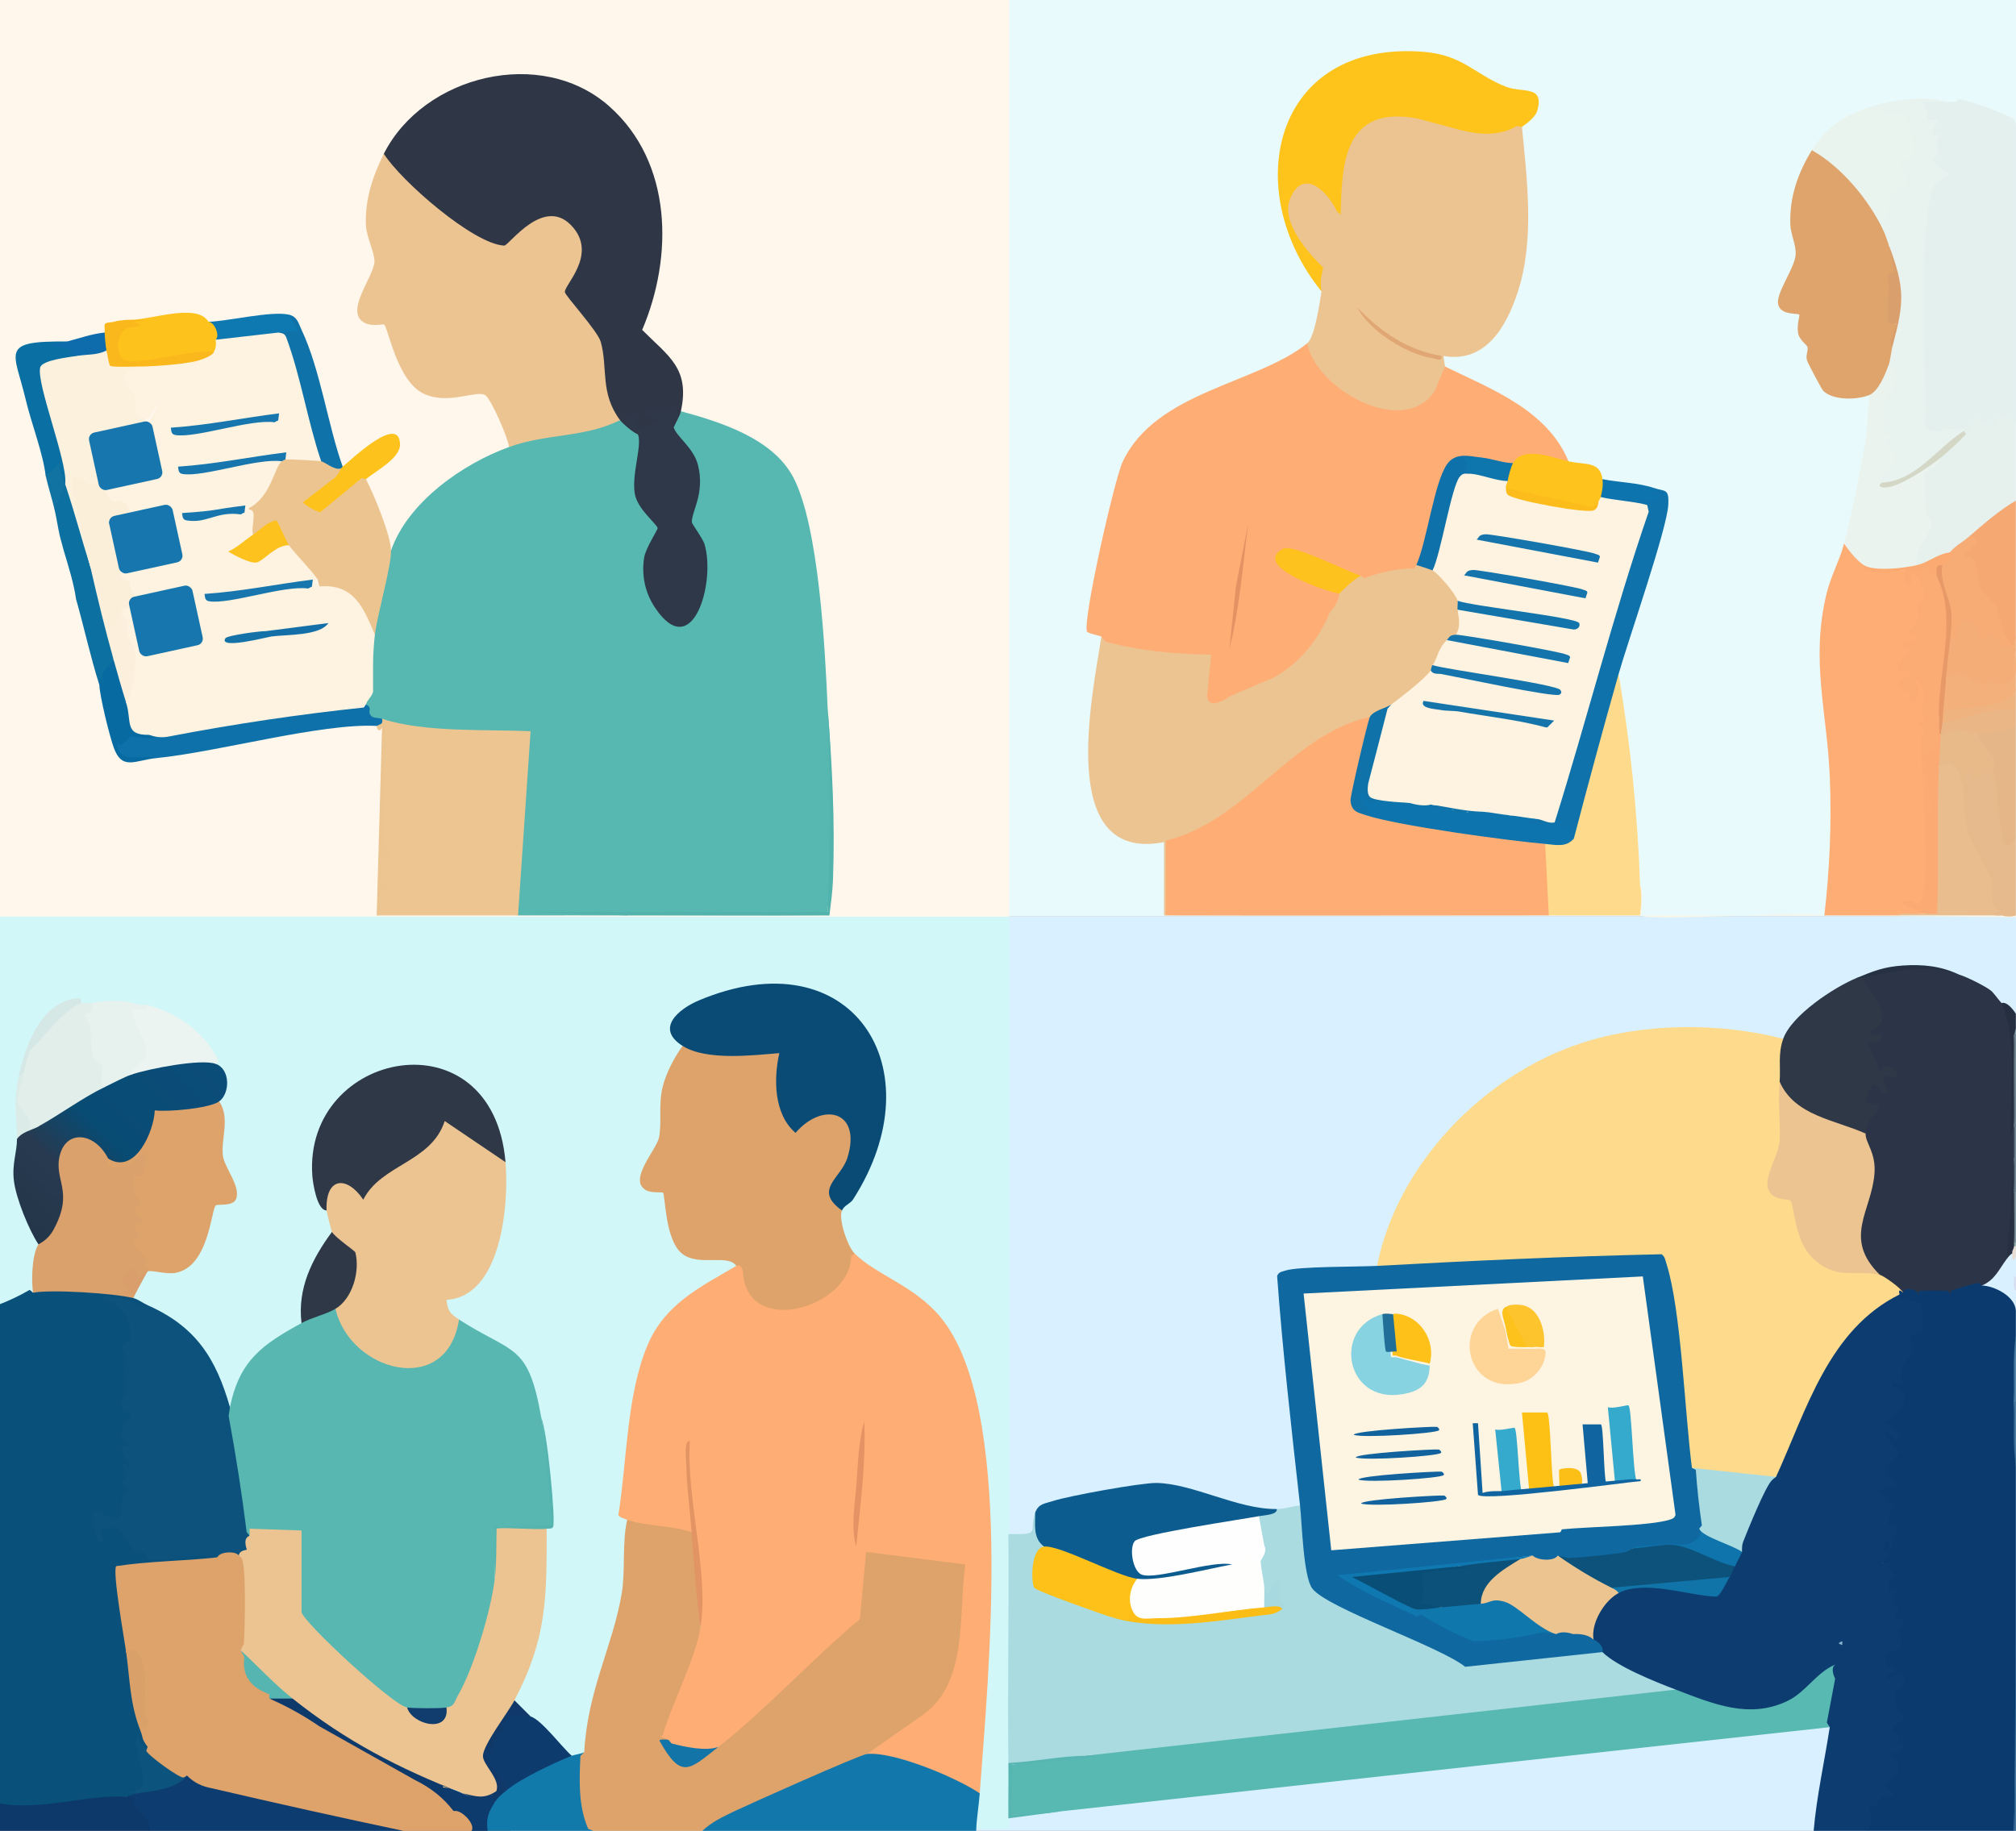 <svg width="600" height="545" viewBox="0 0 600 545" fill="none" xmlns="http://www.w3.org/2000/svg">
<rect x="0" y="0" width="600" height="545" fill="#808080" stroke="none"/>
<g clip-path="url(#clip0_3106_38784)">
<rect x="152" y="272.836" width="450" height="272.834" fill="#D8F0FF"/>
<rect y="271.496" width="300.334" height="272.834" fill="#D1F7F8"/>
<rect x="152" width="448" height="272.834" fill="#E9FAFD"/>
<rect width="300.334" height="272.834" fill="#FFF7EC"/>
<path d="M564.277 272.499C567.26 272.179 570.253 272.084 573.252 272.217C580.645 270.737 588.288 271.211 595.702 272.499H599.963V273.031L546.173 272.499C552.037 270.87 558.407 270.939 564.282 272.499H564.277Z" fill="#F7F5E7"/>
<path d="M599.958 374.156C599.51 374.39 599.542 374.816 599.425 375.22C598.749 374.89 598.93 374.22 598.892 373.624V372.559C597.753 372.187 598.216 370.872 599.425 370.962C599.574 370.499 599.755 370.505 599.958 370.962V374.156Z" fill="#E8DCD3"/>
<path d="M599.957 384.27C598.929 383.221 599.531 381.348 599.424 380.012H599.957V384.27Z" fill="#D8DCEF"/>
<path d="M488.116 263.453C489.426 264.752 488.142 272.006 488.643 272.506C490.566 274.422 536.633 271.011 542.971 272.506H544.036C525.394 272.634 506.742 272.458 488.116 272.506C488.046 269.499 488.217 266.46 488.116 263.458V263.453Z" fill="#F7F5E7"/>
<path d="M39.67 386.392C41.241 386.818 42.498 387.888 43.931 388.521C44.543 389.777 43.744 390.096 42.482 389.963C40.069 388.766 37.576 387.909 34.998 387.398C39.243 390.48 42.37 397.643 37.491 401.167L38.594 403.732C38.855 407.846 39.036 414.408 37.14 417.799L37.342 418.799C41.758 420.21 40.149 422.174 37.843 424.734C36.176 427.102 38.285 428.986 40.101 430.439C40.437 431.935 38.626 432.334 37.385 431.679L39.893 435.921C40.096 437.119 39.446 437.959 38.279 437.677C38.812 438.965 38.892 440.429 37.805 441.467C40.192 442.318 40.064 443.952 37.422 446.369L37.102 447.736C37.848 454.82 33.582 453.596 28.841 451.324L29.161 454.741C33.997 452.239 37.891 454.304 40.852 460.925C42.674 460.856 44.202 461.244 44.74 463.192C51.228 462.628 57.71 462.341 64.181 462.33L64.709 463.581L63.414 464.438C54.147 465.486 44.82 466.359 35.441 467.062C35.962 475.066 36.985 483.028 38.498 490.948C37.901 491.054 37.529 491.299 37.544 491.789L38.807 493.215C39.206 500.086 40.357 506.792 42.253 513.344L41.806 515.207C43.121 515.452 44.714 518.783 43.936 519.997C44.09 521.636 43.014 521.578 41.763 520.715L43.505 527.794C44.261 530.833 43.068 533.068 40.735 533.835C41.007 534.729 39.941 535.086 37.539 534.899L36.202 535.884C25.816 536.858 15.414 537.715 4.996 538.454C2.119 538.71 0.005 538.061 -1.343 536.496V389.601L-0.693 388.484C2.572 387.249 5.752 385.743 8.846 383.954L9.837 384.806L10.205 383.662C19.84 383.039 30.327 383.257 39.249 385.759C39.435 385.812 39.558 386.078 39.664 386.403L39.67 386.392Z" fill="#09517B"/>
<path d="M120.091 544.998H44.463C43.68 544.359 43.094 543.305 42.695 541.847C40.133 539.729 38.684 537.632 37.539 534.886C38.215 534.508 40.058 533.917 40.735 533.821C41.156 533.353 41.704 532.938 42.391 532.57C47.047 532.357 51.047 530.958 54.391 528.371L55.648 528.499C74.796 536.551 100.464 537.302 120.091 544.998Z" fill="#0D3C70"/>
<path d="M37.544 534.887C42.742 535.318 38.764 535.627 39.93 537.532C41.24 539.672 45.155 540.88 44.468 544.999H-1.338V536.484C10.657 539.565 26.268 533.956 37.544 534.887Z" fill="#0C386A"/>
<path d="M64.703 463.568C59.094 461.727 49.48 465.362 44.319 464.106C43.691 463.952 43.643 462.621 42.881 462.227C42.066 461.807 40.708 462.195 40.303 461.871C39.392 461.141 36.287 455.159 34.865 454.744C34.636 454.675 30.258 454.882 30.093 455.053C29.704 455.447 30.881 458.422 30.62 459.305C28.053 459.076 27.179 450.007 27.968 449.73C42.183 456.484 31.515 446.856 39.142 443.349C33.651 440.975 37.177 441.704 37.56 439.879C38.056 437.537 33.965 434.237 39.137 436.952C39.6 436.499 31.904 427.824 39.68 431.358C32.191 426.126 38.945 422.741 39.147 421.246C39.376 419.553 35.595 421.182 36.127 417.238C36.261 416.243 37.597 415.907 37.608 413.8C37.629 409.239 36.894 409.968 37.544 404.161C37.677 402.99 36.346 402.229 36.442 401.053C36.575 399.435 38.492 399.435 38.625 398.77C39.952 392.08 35.121 387.439 29.022 385.863C31.541 386.14 34.609 386.124 37.038 386.624C40.032 387.242 42.471 389.961 43.93 388.519C58.2 394.853 64.218 404.161 68.431 418.856C72.005 431.326 72.421 444.419 74.29 457.176C73.656 462.855 76.953 461.988 71.094 463.031C69.214 463.366 66.658 463.34 64.703 463.563V463.568Z" fill="#0C527C"/>
<path d="M64.171 316.673C68.661 318.259 68.442 325.555 65.236 327.849C65.257 328.147 65.257 328.44 65.188 328.711C64.639 330.862 49.774 331.947 47.047 331.687C46.343 337.206 43.856 342.757 38.945 345.658C36.969 346.823 32.815 347.637 32.218 344.875L30.855 344.593C25.986 336.354 17.47 338.717 18.62 348.446C20.17 354.546 20.479 359.086 17.651 365.02C16.639 367.144 13.928 371.854 11.446 370.422C8.585 366.079 4.745 356.712 4.127 351.39C3.541 346.349 5.081 342.901 5.054 339.021C5.177 337.179 6.924 335.162 8.5 336.173L11.446 335.295L12.516 333.459C15.094 331.633 28.229 323.24 30.018 323.352C30.396 323.373 30.775 323.469 31.148 323.586C30.583 322.117 37.236 319.131 38.152 319.089L39.137 319.861C43.803 316.444 53.001 315.39 58.929 315.204C61.688 314.693 63.435 315.182 64.171 316.667V316.673Z" fill="url(#paint0_linear_3106_38784)"/>
<path d="M37.013 298.046C38.578 298.174 40.267 298.839 41.806 299.11C42.296 299.196 42.941 299.009 43.404 299.11C46.515 301.106 42.578 301.915 40.459 301.489L44.043 310.527C45.311 314.284 43.676 317.398 39.143 319.867C36.943 320.612 33.407 322.512 31.154 323.593L29.753 323.896C28.613 323.545 29.215 319.026 29.486 317.93C26.504 314.992 25.273 310.968 25.806 305.864C23.718 302.65 23.958 300.792 26.536 300.287C26.136 299.722 26.488 299.185 26.887 298.578C30.253 298.035 33.609 297.774 37.007 298.046H37.013Z" fill="#E7F1ED"/>
<path d="M43.397 299.111C51.243 300.846 58.854 305.806 63.206 312.581C63.717 313.38 66.013 316.413 64.17 316.674C59.706 315.099 44.202 318.154 39.136 319.868C38.992 318.468 43.333 315.03 43.419 314.705C44.521 310.453 37.874 302.198 39.669 300.175C39.823 300 45.059 301.607 43.392 299.105L43.397 299.111Z" fill="#EBF4F0"/>
<path d="M43.931 519.983C46.216 523.076 52.154 527.03 55.648 528.499C52.719 532.618 45.321 533.172 40.735 533.821L38.066 533.555C48.234 533.401 37.646 520.287 41.262 516.258C41.241 517.067 42.301 521.458 43.931 519.983Z" fill="#0C547E"/>
<path d="M26.892 298.58C28.9 301.997 25.624 301.007 25.294 302.055C25.113 302.619 26.721 304.594 26.865 305.77C27.115 307.835 26.87 311.428 27.776 314.563C28.031 315.451 30.194 316.447 30.524 317.58C30.764 318.4 29.091 323.052 31.153 323.594C24.708 326.687 17.837 331.764 11.445 335.303C8.857 336.65 7.648 336.245 7.818 334.09C3.706 329.619 4.649 323.754 7.19 318.804C6.465 317.367 7.669 314.078 8.489 312.444C9.949 309.544 21.102 297.286 23.706 298.016C23.919 298.074 24.085 298.303 24.234 298.58C24.394 298.527 24.601 298.628 24.766 298.58C24.868 298.548 26.151 298.702 26.897 298.58H26.892Z" fill="#E2EEEA"/>
<path d="M24.229 298.578C20.666 299.732 14.876 306.146 12.367 309.094C8.719 313.384 8.958 311.282 7.185 318.802C6.727 320.143 6.194 320.676 5.587 320.399C7.387 311.532 12.101 298.482 22.615 297.188C23.963 297.023 24.117 297.29 24.229 298.578Z" fill="#D6E8E6"/>
<path d="M7.184 318.801C6.71 320.813 4.958 326.891 5.278 328.423C5.491 329.429 11.067 334.714 8.255 335.827L11.445 335.3C9.129 336.582 6.646 336.881 5.054 339.025C4.995 331.175 3.786 329.248 5.587 320.397L7.184 318.801Z" fill="#DBECE8"/>
<path d="M173.887 521.582C173.498 528.895 172.992 538.454 176.55 545H145.125C142.494 543.797 144.486 536.421 147.256 536.484C146.718 534.685 149.12 531.865 150.984 532.759L151.005 531.391C156.534 527.516 162.739 524.568 168.976 522.034L170.159 522.646C171.102 522.269 172.827 522.136 173.887 521.582Z" fill="#1279AB"/>
<path d="M137.668 533.824C140.268 534.857 141.956 535.336 144.71 534.947C147.011 533.76 148.454 533.414 147.256 536.485C145.349 539.572 144.63 541.094 145.125 545.001H140.332C139.218 542.585 137.003 540.786 135.005 539.146C133.929 537.944 133.2 536.624 132.8 535.192C130.995 534.979 130.084 532.105 131.65 531.52L137.663 533.829L137.668 533.824Z" fill="#0E3B6E"/>
<path d="M136.603 392.78C152.8 403.238 157.157 399.577 161.104 422.053C163.005 432.633 164.14 443.304 164.497 454.077C158.904 454.561 153.258 454.87 147.565 454.998L147.256 469.953L148.166 471.199C146.867 479.507 144.502 487.676 141.583 495.574C140.837 497.586 136.118 509.471 134.084 509.061C133.588 508.96 133.2 508.651 132.875 508.273L132.299 509.418C129.881 509.992 122.941 509.992 121.157 508.273C121.024 508.704 120.645 509.274 120.368 509.157C113.402 506.15 95.931 489.699 90.967 483.477C89.156 481.886 88.746 480.656 89.737 479.799L88.672 479.437V456.216L89.737 455.583L89.215 456.631L75.393 456.152L74.291 457.18L73.412 456.041C71.969 444.507 70.184 433.011 68.054 421.542L68.432 418.859C71.351 404.825 78.142 400.226 89.737 393.845L90.158 392.434C90.472 392.019 98.845 388.618 99.857 389.587L101.146 390.337C105.471 406.49 131.09 414.362 135.335 393.85L136.603 392.78Z" fill="#58B7B1"/>
<path d="M74.291 457.18C74.371 456.483 74.227 455.748 74.291 455.051L89.737 455.583V479.8C89.737 482.423 116.976 507.683 121.162 508.274C123.889 510.717 131.165 515.416 131.879 508.987L132.88 508.274C135.405 507.805 135.053 506.847 136.358 504.564C141.035 496.405 146.137 479.358 147.256 469.953L147.517 454.918C152.412 454.636 157.456 454.434 162.382 454.572C162.494 454.572 162.595 454.785 162.697 455.051C162.734 475.723 162.761 487.767 153.109 506.145C154.34 507.944 152.007 509.918 150.526 510.988C148.593 514.256 146.744 517.769 144.976 521.521C143.613 521.893 144.427 523.559 144.939 524.597L148.731 530.505C149.642 532.437 147.975 535.715 146.175 534.294C143.517 535.54 140.678 535.385 137.663 533.821C135.181 532.49 132.827 531.92 130.606 532.112C123 528.94 115.559 525.395 108.406 521.313C103.681 518.62 90.147 510.876 87.782 507.076C87.495 506.618 87.276 506.118 87.069 505.607L84.624 504.862C80.459 501.286 76.448 497.533 72.592 493.611L71.623 491.237C71.106 481.897 72.448 472.343 71.09 463.029C71.164 462.108 71.953 461.539 73.465 461.326C72.693 458.979 72.965 457.595 74.286 457.175L74.291 457.18Z" fill="#ECC491"/>
<path d="M150.452 345.946C151.501 358.32 149.306 385.964 132.88 386.933C133.274 390.259 133.977 391.084 136.609 392.782C133.045 416.205 104.076 408.307 99.857 389.588L99.926 388.269C104.246 384.767 105.961 378.502 104.677 373.191L98.392 367.938L98.792 366.697C98.621 366.415 97.205 360.641 97.194 360.311C95.074 358.778 96.725 353.307 98.638 352.093C102.281 349.778 105.487 352.173 107.884 355.01C112.156 350.241 117.237 346.334 123.133 343.29C127.266 340.821 129.695 337.196 131.911 333.125L133.253 333.023L149.551 344.046L150.462 345.941L150.452 345.946Z" fill="#EBC491"/>
<path d="M150.452 345.945L132.353 333.704C128.332 346.068 113.535 346.494 108.113 357.106C103.197 349.804 96.816 350.4 97.194 360.31C94.334 360.353 93.104 352.114 92.949 349.916C90.339 312.532 146.67 301.393 150.452 345.94V345.945Z" fill="#2F3847"/>
<path d="M157.908 510.938C161.141 511.896 167.325 520.194 170.158 522.647C164.922 524.744 155.25 529.274 150.984 532.76L149.759 532.52C148.597 531.131 143.665 522.839 144.32 521.407C146.456 518.783 148.097 515.808 149.242 512.476C151.687 508.879 154.302 508.448 157.902 510.933L157.908 510.938Z" fill="#0E3B6E"/>
<path d="M98.792 366.703C99.847 368.481 105.631 372.307 105.759 372.808C107.186 378.364 104.955 386.534 99.857 389.589C97.093 391.249 92.88 392.117 89.737 393.847C88.48 383.474 92.869 374.756 98.792 366.703Z" fill="#2F3847"/>
<path d="M157.909 510.935C156.364 510.477 148.849 509.636 150.734 513.069L149.392 512.537L149.914 515.73L148.865 515.192L145.664 522.388L144.598 521.584C145.051 526.178 149.648 528.658 150.985 532.756C149.616 533.879 148.21 534.943 147.256 536.481L146.463 534.358C142.969 536.96 140.524 534.938 137.669 533.82C141.664 534.704 143.842 535.715 147.693 533.198C149.142 529.685 143.613 525.294 143.73 522.633C143.885 519.173 151.24 509.716 153.115 506.145L157.909 510.935Z" fill="#103969"/>
<path d="M162.702 455.051C160.47 455.493 148.315 454.519 147.788 455.051C147.671 459.82 147.82 465.249 147.261 469.959V454.519L164.305 453.992C163.181 443.412 162.947 432.543 161.109 422.059C162.835 425.603 165.503 453.194 164.592 454.556C164.097 455.243 163.325 454.934 162.707 455.057L162.702 455.051Z" fill="#55B4AF"/>
<path d="M87.075 505.612C103.155 518.412 118.665 526.369 137.669 533.82C135.315 533.299 133.994 532.357 131.81 531.697C132.359 533.842 131.192 533.597 133.68 534.342L135.006 539.143C120.646 527.327 96.752 517.768 80.15 505.612C81.088 503.446 85.189 504.702 87.075 505.612Z" fill="#0E396B"/>
<path d="M71.628 491.242C76.778 496.016 81.556 501.221 87.074 505.612H80.15C78.525 504.425 73.162 501.78 72.438 500.279C71.575 498.486 71.75 493.424 71.628 491.242Z" fill="#56B5B0"/>
<path d="M132.874 508.273C133.913 516.14 122.637 513.452 121.156 508.273C123.106 508.55 131.058 508.609 132.874 508.273Z" fill="#113D6E"/>
<path d="M71.096 463.037C71.41 463.319 71.703 463.617 71.937 463.952C73.354 465.996 72.837 485.145 72.608 489.206L71.628 491.245L72.736 493.304C71.974 498.595 74.43 502.256 80.097 504.295L80.15 505.615C85.279 507.845 90.249 510.596 95.058 513.875L123.528 529.879C128.295 532.21 132.124 535.302 135.011 539.145C137.078 538.363 141.685 543.014 140.337 545H120.097C101.109 540.997 82.153 536.782 63.239 532.359C60.028 531.8 57.503 530.518 55.655 528.5C55.356 528.772 55.016 528.964 54.648 529.107C53.641 529.501 44.31 522.752 43.537 521.193L43.937 519.985C42.019 517.393 42.701 517.489 41.806 515.195C41.615 514.04 42.03 513.045 43.047 512.198C41.923 508.936 41.63 505.311 42.179 501.33C42.616 496.146 41.071 492.964 37.545 491.777C37.082 488.408 33.391 467.72 34.584 466.198C44.555 464.66 54.696 464.713 64.709 463.569C65.343 461.85 70.084 461.61 71.101 463.037H71.096Z" fill="#DEA26B"/>
<path d="M65.236 327.852C68.57 332.764 65.721 339.023 66.344 344.047C66.786 347.602 71.846 353.356 70.216 357.002C69.247 359.173 64.901 358.359 64.246 358.795C62.855 359.716 62.259 377.221 52.15 378.908C49.343 379.376 45.811 378.11 43.931 378.413C43.292 377.849 43.425 377.615 44.336 377.716C42.797 378.546 42.072 377.535 42.168 374.677C38.663 371.925 38.003 369.536 40.192 367.508C38.802 365.427 38.85 363.862 40.341 362.814C38.381 361.174 39.292 359.429 40.629 357.763C38.546 355.543 37.23 349.093 41.417 348.853L42.2 345.245C40.112 347.038 35.867 349.79 32.575 348.193C30.759 347.31 29.997 345.112 32.208 344.893C40.245 349.87 45.849 336.692 46.062 330.523C49.811 331.04 62.28 329.97 65.231 327.862L65.236 327.852Z" fill="#DEA36B"/>
<path d="M32.218 344.885C32.346 345.135 30.466 347.668 35.505 347.429C39.856 347.221 40.117 344.4 43.398 342.761C43.723 343.16 42.812 348.727 42.386 349.334C40.884 351.479 38.929 347.317 40.213 355.258C40.373 356.258 41.672 357.014 41.715 357.482C41.832 358.829 40.016 359.531 40.272 361.011C40.426 361.905 42.658 362.895 42.343 363.784C42.114 364.449 40.399 363.821 40.202 364.061C39.643 364.742 41.342 366.738 41.262 367.531C41.15 368.67 39.83 368.962 39.766 370.096C39.718 370.953 42.45 373.045 43.105 374.2C43.702 375.248 43.158 376.557 43.361 377.058C43.633 377.734 44.927 377.217 44.996 377.372C45.294 377.984 44.123 378.058 43.931 378.431C41.433 382.05 39.952 382.242 39.494 379.006C36.756 379.543 37.252 382.359 39.579 383.482L40.202 385.35C40.027 385.706 39.846 386.058 39.67 386.414C34.423 384.993 15.052 383.742 9.843 384.818C9.278 381.315 9.507 373.274 11.44 370.447C11.621 370.181 14.146 369.303 15.893 366.115C22.279 354.491 15.792 351.25 17.853 343.698C19.915 336.145 28.293 337.151 32.208 344.901L32.218 344.885Z" fill="#DBA16C"/>
<path d="M40.202 385.33L35.414 384.793L39.137 384.26C32.266 381.014 41.273 373.69 40.996 381.072C42.072 379.933 42.051 378.72 43.931 378.417C42.711 380.737 41.38 382.978 40.202 385.335V385.33Z" fill="#D99E6B"/>
<path d="M37.545 491.777C37.545 490.692 40.086 491.41 40.187 491.495C44.522 495.221 42.925 504.349 43.106 509.91C43.138 510.948 44.458 512.14 44.464 512.279C44.474 512.513 42.248 513.396 43.931 516.26L42.333 513.875L41.806 515.195C38.621 507.058 38.706 500.165 37.545 491.777Z" fill="#DAA069"/>
<path d="M598.893 373.623C598.882 373.453 598.877 373.261 598.893 373.091C598.909 372.921 598.877 372.734 598.893 372.559V373.623Z" fill="#FAF5F1"/>
<path d="M205.839 456.119L206.697 458.083C207.735 466.79 208.47 475.55 208.502 484.327L209.306 485.87C206.388 495.621 202.942 505.211 198.958 514.632C198.483 515.648 198.467 516.723 198.915 517.852C196.822 519.028 201.163 524.089 202.745 524.675C204.183 525.207 205.211 524.893 206.51 524.121C208.785 522.184 211.224 520.8 213.829 519.981L214.734 518.352C228.279 505.829 241.674 493.46 254.926 481.235L256.726 462.064C256.998 461.313 257.616 461.01 258.394 460.957L286.831 464.544L288.05 465.236C288.482 466.093 287.246 481.942 286.985 484.359C286.058 493.029 285.158 500.608 279.384 507.606C277.297 510.134 264.023 519.933 261.019 521.311L258.031 522.099L257.786 523.259C241.307 529.795 224.944 537.23 209.03 544.985H176.539L175.042 544.373C172.092 537.56 172.401 529.949 172.752 522.69L173.876 521.572C174.851 503.2 182.297 490.251 185.019 474.427C186.174 467.7 185.104 459.302 186.659 452.383L187.879 451.664C193.658 452.643 199.426 453.676 205.189 454.767L205.834 456.108L205.839 456.119Z" fill="#DEA36B"/>
<path d="M258.037 522.115C259.453 521.498 260.487 521.136 262.031 521.184C268.503 521.397 282.367 527.225 288.157 530.54C290.133 531.206 291.278 532.297 291.592 533.819C291.326 537.513 290.644 541.281 290.527 544.996H209.04C211.746 542.409 215.107 540.812 218.436 539.216C222.846 537.108 255.89 522.328 258.037 522.11V522.115Z" fill="#1278AB"/>
<path d="M203.176 311.353L204.534 310.906C213.126 313.519 222.17 314.084 231.666 312.593C232.428 312.689 232.801 313.126 232.79 313.892C231.629 321.168 231.214 329.54 236.407 335.415C252.94 322.046 259.97 340.04 248.556 352.601C246.804 355.182 248.354 357.348 250.532 358.956L250.575 360.318C249.472 362.915 252.3 371.08 254.303 373.092C256.162 386.626 232.449 395.935 223.826 388.005C220.62 385.056 221.008 379.484 219.15 376.817C216.561 373.108 207.821 377.179 202.899 373.097C197.839 368.898 198.042 355.624 197.307 355.001C197.115 354.842 193.898 355.145 192.369 354.347C186.675 351.387 195.41 342.27 196.124 338.635C197.046 333.93 195.9 329.343 197.179 323.722C198.073 319.789 200.71 314.6 203.171 311.353H203.176Z" fill="#DEA36B"/>
<path d="M250.58 360.319C241.92 354.134 250.261 350.819 252.2 344.639C256.567 330.706 244.913 327.773 236.769 337.225C230.351 331.76 230.186 321.301 231.938 313.488C223.933 314.143 210.276 315.793 203.187 311.359C194.766 306.09 202.202 300.236 207.991 297.798C253.473 278.665 278.916 317.98 253.92 356.998C253.057 358.344 251.241 358.797 250.591 360.324L250.58 360.319Z" fill="#0A4B76"/>
<path d="M198.915 517.856C203.517 517.936 209.051 520.14 213.828 519.985C205.168 526.787 202.776 529.917 196.257 518.117C196.427 517.633 198.334 517.846 198.915 517.856Z" fill="#1374A8"/>
<path d="M291.586 533.826C284.689 529.143 265.972 521.298 258.031 522.117L274.793 510.392C288.321 500.626 285.142 480.359 287.325 465.696L257.77 461.965L255.927 481.961C241.706 493.829 228.3 508.62 213.823 519.988C210.222 521.399 203.756 520.01 199.862 518.972L198.909 517.859L196.251 516.806C196.635 516.885 197.151 516.8 197.274 516.385C200.198 506.613 207.016 493.744 208.496 484.329C208.305 474.552 207.628 464.802 206.467 455.073L205.833 456.121C200.406 454.104 191.772 454.264 186.659 452.396C185.929 452.129 184.294 451.634 184.038 450.99C186.632 434.986 186.414 415.225 192.795 400.248C197.945 388.156 208.39 383.132 219.149 376.819C220.193 376.431 220.843 377.016 221.114 378.576C222.169 398.39 253.088 389.226 253.322 374.014L254.302 373.094C260.593 379.411 272.018 382.637 279.847 392.009C302.138 418.7 294.127 498.816 291.586 533.826Z" fill="#FEAD75"/>
<path d="M205.838 456.123C205.359 449.544 204.342 442.088 204.225 435.648C204.198 434.248 203.495 428.697 205.306 428.979C204.198 445.787 211.026 468.284 208.507 484.325C207.181 474.99 206.531 465.516 205.844 456.117L205.838 456.123Z" fill="#E29464"/>
<path d="M254.83 460.379C253.126 454.86 254.479 447.345 254.91 441.56C255.363 435.503 255.507 428.978 257.222 423.129C257.781 435.514 256.018 448.08 254.825 460.374L254.83 460.379Z" fill="#E59364"/>
<path d="M599.957 369.899C599.808 370.362 599.627 370.357 599.424 369.899C598.45 364.902 598.45 359.755 599.424 354.465H599.957V369.899Z" fill="#6B828B"/>
<path d="M599.957 308.156H599.425C599.441 307.427 599.174 306.464 599.957 306.027V308.156Z" fill="#78929C"/>
<path d="M599.957 370.959H599.425C598.418 370.794 598.477 370.374 599.425 369.895H599.957V370.959Z" fill="#8CAAA9"/>
<path d="M530.72 309.222L531.423 310.505C530.768 313.975 530.55 317.498 530.774 321.064L529.655 322.001C531.572 331.82 531.519 341.523 527.269 350.677C526.124 355.073 529.325 355.866 533.032 356.297L533.815 356.899C535.999 370.923 541.032 379.912 556.83 378.017L559.482 379.481C559.567 379.236 559.674 379.007 559.839 378.848C560.441 378.284 568.116 383.031 566.406 384.803C566.087 384.878 565.671 385.171 565.341 385.336L564.191 387.14C552.915 393.292 545.671 404.123 540.292 415.47L530.284 438.468L528.59 439.623L527.865 440.501C519.94 439.793 512.009 438.989 504.068 438.085L503.556 436.962L502.326 435.711L499.226 402.441C499.183 399.599 495.7 374.281 494.272 374.329C470.16 375.064 446.054 375.952 421.963 377.24C417.91 377.4 413.862 377.129 409.824 376.82C415.859 346.558 441.494 320.069 470.528 310.542C489.213 304.416 511.807 304.331 530.726 309.227L530.72 309.222Z" fill="#FEDB8C"/>
<path d="M528.59 439.618C525.16 447.107 522.284 454.616 518.47 461.972L517.128 462.376L507.759 458.124C505.906 457.421 505.218 456.394 505.687 455.053C504.723 452.679 504.052 440.704 503.557 436.957L528.59 439.618Z" fill="#AADBE0"/>
<path d="M386.922 448.133L388.04 448.575L389.388 464.254C389.345 472.738 394.277 475.175 401.351 478.363C413.393 483.334 425.069 488.901 436.376 495.065L474.933 490.924L476.931 491.781L478.225 491.541C484.387 495.852 491.099 499.227 498.364 501.669L498.768 502.963L498.385 504.075C441.676 510.43 383.188 516.982 326.357 523.352C325.84 522.416 324.727 522.182 323.017 522.655C315.549 523.746 307.688 524.752 300.114 524.784C299.832 502.09 300.327 479.353 300.114 456.654C310.372 456.872 305.957 455.988 308.103 450.272L309.169 450.884C308.615 454.184 309.206 456.946 310.948 459.166L310.766 460.379C308.556 463.786 307.608 467.831 308.748 472.014C315.56 474.925 322.49 477.549 329.536 479.875L329.941 481.136L335.113 482.265C336.524 481.589 338.33 481.679 340.524 482.525C354.453 482.398 368.147 481.227 381.606 479.007C381.329 478.071 380.807 477.198 380.045 476.378L379.998 471.7C378.741 474.946 377.318 477.991 376.28 472.621C374.623 471.726 373.452 465.664 375.215 464.637C374.725 463.855 374.826 462.636 375.513 460.975L373.766 452.247L374.682 451.331L375.167 450.177C376.962 450.24 378.57 449.916 380.003 449.203C382.309 449.176 384.637 448.351 386.927 448.138L386.922 448.133Z" fill="#AADBE0"/>
<path d="M544.569 514.13L316.087 539.145C310.963 539.89 305.994 540.247 301.174 540.21C300.907 540.194 300.689 540.162 300.636 540.045C300.327 539.395 300.572 527.441 300.641 525.664C300.641 525.536 300.875 525.419 301.168 525.307C308.279 524.237 315.651 523.476 323.272 523.024L323.006 522.646L498.763 502.954L500.34 502.416C514.385 508.702 529.639 511.453 540.415 498.068C542.385 495.827 544.303 494.976 546.167 495.503C546.044 497.147 547.397 498.164 547.216 499.957C546.795 504.135 545.235 509.766 544.569 514.13Z" fill="#58B8B2"/>
<path d="M323.012 522.646C323.741 522.635 326.111 522.209 326.202 523.173L301.174 525.307V540.209L316.087 539.145L300.109 541.274C300.061 535.781 300.178 530.262 300.109 524.775C307.72 524.455 315.395 522.736 323.012 522.646Z" fill="#57B6B1"/>
<path d="M379.996 449.198C380.257 450.922 376.364 451.007 374.67 451.327L374.058 452.519C361.983 454.089 350.105 456.425 338.441 459.523C337.072 464.67 338.84 469.625 345.136 467.655C352.129 465.915 359.16 464.877 366.233 464.537L366.681 465.697L366.01 466.905C357.461 469.076 348.001 470.838 339.208 471.088L338.451 469.955L337.391 470.854C328.827 467.538 320.23 464.398 311.607 461.439L310.755 460.375C307.367 457.953 308.129 453.871 308.092 450.262C309.109 447.553 310.893 447.638 313.418 446.803C317.982 445.291 339.543 441.39 344.129 441.438C354.867 441.55 368.412 449.342 379.991 449.198H379.996Z" fill="#0D5C8F"/>
<path d="M374.67 451.328L376.284 460.089C377.355 461.914 375.198 464.4 375.203 464.634C372.38 464.921 369.467 465.193 366.681 465.698C360.753 464.346 344.47 470.254 339.9 468.769C337.157 467.88 336.012 460.935 337.674 458.801C339.293 456.714 369.706 452.26 374.665 451.328H374.67Z" fill="#FEFEFE"/>
<path d="M375.203 464.63C375.24 466.849 376.125 470.17 376.268 472.613C377.648 475.173 377.648 477.121 376.268 478.468L374.34 479.708C368.902 480.645 341.019 484.322 337.626 481.906C336.715 481.273 336.46 480.304 336.854 478.995C333.759 478.196 335.256 469.904 338.452 469.947C345.147 470.745 359.523 466.993 366.681 465.689C368.641 463.672 372.742 463.214 375.203 464.625V464.63Z" fill="#FEFEFD"/>
<path d="M310.761 460.374C315.293 459.836 332.593 469.257 338.457 469.954C336.412 472.461 335.666 475.931 336.86 479.002C337.238 480.439 337.408 482.291 335.613 482.349L329.935 481.131C327.294 480.258 308.438 473.637 307.815 472.631C306.803 470.992 306.723 460.853 310.761 460.374Z" fill="#FEC11A"/>
<path d="M381.595 479.002C379.097 480.732 378.09 480.497 375.225 480.87C360.674 482.759 343.48 485.612 329.936 481.131L335.448 482.105L336.86 479.002C338.319 482.765 341.099 481.679 344.609 481.69C354.538 481.727 366.224 479.279 376.274 478.47C376.461 476.288 382.607 476.628 381.601 479.002H381.595Z" fill="#FCBE16"/>
<path d="M376.269 472.615L377.862 475.271C377.35 473.69 379.694 468.783 381.063 470.481C381.361 470.854 380.807 474.962 381.052 476.085C381.414 477.725 383.971 477.352 381.595 478.997C381.132 477.592 377.867 478.337 376.269 478.465C376.189 476.527 376.381 474.547 376.269 472.61V472.615Z" fill="#A6D9E0"/>
<path d="M595.701 298.58C597.293 298.074 599.147 300.496 599.962 301.773V306.031C599.791 306.776 599.61 307.484 599.429 308.16C599.77 317.181 599.861 326.283 599.429 335.304C599.472 336.81 598.407 340.051 597.293 337.539C597.98 327.097 597.837 316.713 596.862 306.377C595.882 303.62 595.498 301.023 595.701 298.58Z" fill="#252F40"/>
<path d="M599.957 354.461C599.808 354.925 599.627 354.919 599.425 354.461C599.158 351.279 599.158 348.085 599.425 344.881C598.381 341.704 598.381 338.479 599.425 335.301C599.425 326.275 599.217 317.179 599.425 308.158C599.574 307.695 599.755 307.7 599.957 308.158V354.461Z" fill="#61747F"/>
<path d="M554.156 291.125L555.269 291.184C556.51 291.498 565.176 305.261 559.429 306.629C562.897 308.817 560.116 310.802 557.501 311.685L559.887 316.837C565.032 314.543 568.803 322.995 561.57 321.42C564.425 326.13 560.947 328.461 557.874 323.889C557.427 323.985 556.713 326.487 556.574 327.147C560.889 327.673 561.043 330.175 557.038 334.651C556.729 336.088 556.122 337.014 555.221 337.429L553.858 337.993C545.863 335.715 530.939 331.186 529.655 321.995C529.986 317.551 529.112 313.713 530.721 309.221C533.24 302.185 545.767 293.93 552.558 291.125C553.24 290.854 553.773 290.854 554.156 291.125Z" fill="#2F3847"/>
<path d="M566.407 287.402C572.223 287.018 577.624 287.545 582.918 290.063L581.123 290.68C572.703 288.349 564.175 289.962 555.85 291.862L554.156 291.127C553.682 291.228 553.065 291.063 552.559 291.127C557.592 289.046 560.697 287.779 566.407 287.402Z" fill="#263243"/>
<path d="M582.918 290.064C585.16 290.714 590.582 293.391 592.505 294.854C593.357 295.504 594.817 297.67 595.701 298.58C600.718 310.438 598.098 325.436 598.359 338.231L599.424 335.303C599.424 338.492 599.429 341.696 599.424 344.884L598.502 370.803C598.364 372.187 597.948 373.459 597.293 374.688C594.95 377.807 593.757 381.011 589.836 382.672C588.872 383.081 581 385.333 580.515 385.333H570.928C570.017 385.333 567.237 384.598 566.401 384.801C565.746 383.369 560.515 379.707 559.477 379.478C553.618 377.184 551.924 369.595 553.208 363.921L556.057 353.788C557.831 348.284 556.377 343.574 554.252 338.502L555.216 337.432C555.28 333.175 559.029 331.487 559.162 328.906L555.285 328.076C557.165 318.405 559.802 325.063 560.276 325.175C564.361 326.154 558.619 321.12 561.064 320.092C568.883 323.1 561.666 313.525 559.487 319.331C558.736 315.51 556.526 313.248 555.754 309.757C557.149 311.385 561.575 309.145 559.482 307.857C558.438 307.213 556.318 309.469 556.803 306.824C565.245 303.711 556.046 295.195 554.15 291.123C564.601 288.952 572.031 286.897 582.912 290.059L582.918 290.064Z" fill="#2C3547"/>
<path d="M599.956 390.12V397.571C599.754 404.16 599.578 410.722 599.424 417.263C599.578 423.624 599.754 430.01 599.956 436.424V485.388C600.009 505.326 599.834 525.199 599.424 544.998H555.753C555.365 544.152 555.349 543.087 555.695 541.81C554.715 538.143 555.418 536.354 557.799 536.445C558.422 534.662 559.514 533.613 561.074 533.315C559.881 532.437 559.695 531.16 560.696 530.095C564.217 527.45 565.474 525.667 561.644 522.421C561.399 521.431 562.07 521.032 563.029 520.76C564.728 521.527 566.294 520.377 564.185 519.275L563.961 517.168C561.516 515.257 561.974 513.288 565.346 511.26C562.502 508.498 561.602 504.123 565.176 501.504L565.793 499.423C562.752 501.563 557.932 500.919 561.948 497.14C558.278 494.553 560.281 491.259 563.95 490.253C564.968 489.024 564.963 487.469 563.935 485.58C566.017 483.723 565.98 482.701 563.823 482.498C562.677 481.535 562.875 480.322 563.977 479.433C562.273 478.065 561.548 476.484 562.747 474.483C559.924 474.142 560.664 470.805 562.31 469.134C561.735 467.846 561.149 466.521 560.552 465.164C559.434 464.52 559.844 463.732 560.488 462.806C558.198 461.018 559.455 457.649 562.454 457.851L563.508 455.461C559.647 454.855 560.909 451.384 562.129 448.84C560.978 448.218 560.105 447.691 560.238 446.211C556.174 444.29 559.295 441.751 562.512 441.496C558.31 437.637 560.84 435.157 564.243 432.347C560.377 429.499 559.439 427.12 561.442 425.21C558.827 423.533 559.482 421.984 562.209 421.324C564.371 420.579 567.349 415.624 564.957 414.203C561.207 414.224 560.909 410.179 564.696 410.765C564.67 407.423 565.916 404.32 568.435 401.456C567.018 398.423 566.763 396.022 570.928 395.921C571.2 395.602 571.785 387.778 569.836 388.337C567.7 388.417 563.045 388.018 565.335 385.325C565.016 383.882 565.298 383.829 566.401 384.792C566.614 382.94 570.614 383.722 570.928 385.325C570.981 384.915 571.093 384.319 571.402 384.26C572.046 384.143 579.28 384.122 579.754 384.26L580.515 385.325C580.494 384.909 580.494 384.308 580.798 384.186C582.257 383.584 587.429 382.105 588.973 381.844L589.836 382.663C593.57 382.764 599.711 385.846 599.956 390.115V390.12Z" fill="#0A3A6E"/>
<path d="M560.548 465.163L562.689 464.902C561.038 466.957 563.882 468.138 563.744 469.15C563.706 469.416 561.15 471.028 562.151 473.679C566.439 472.013 563.057 474.972 563.184 476.574C563.291 477.926 565.15 478.639 565.336 479.278C565.581 480.108 563.35 480.475 564.276 481.646C564.452 481.864 565.816 481.093 566.423 483.014C567.094 485.148 564.852 485.228 564.82 485.649C564.798 485.92 566.971 488.054 565.049 490.683C564.021 492.088 559.387 491.753 561.752 495.894C561.832 496.032 564.351 496.666 564.26 497.358C564.095 498.592 560.66 497.278 561.613 499.747C563.786 500.178 565.267 496.783 566.923 498.949C566.258 505.559 562.593 501.088 564.42 508.385C564.724 509.604 566.716 510.056 566.354 511.627C566.156 512.505 563.136 513.83 563.216 514.926C563.232 515.166 566.05 516.331 564.809 518.907L566.929 518.636C566.002 521.749 565.549 522.75 562.146 521.579C569.315 527.253 561.363 529.845 561.081 531.425C560.852 532.697 563.941 532.868 563.206 534.874C558.939 533.767 560.287 535.14 558.412 537.274C558.034 537.706 556.361 537.445 556.282 537.546C556.047 537.849 557.805 543.337 555.754 544.992H539.775C540.681 534.592 542.993 524.432 544.569 514.123L543.712 512.771L546.172 499.721C545.219 497.666 545.214 496.256 546.172 495.495C544.361 495.037 546.63 489.667 548.303 489.64L547.237 489.108C546.609 490.023 545.288 489.236 544.963 488.443C543.498 484.871 546.257 484.206 549.07 483.621C553.379 478.32 556.766 472.364 559.222 465.754L560.553 465.158L560.548 465.163Z" fill="#0D3C70"/>
<path d="M599.957 485.391V545H599.425L599.957 485.391Z" fill="#285D8B"/>
<path d="M599.957 417.263C599.808 417.726 599.627 417.72 599.424 417.263C599.424 410.748 598.977 404.032 599.957 397.57V417.263Z" fill="#3F749A"/>
<path d="M599.957 436.426C598.977 430.146 599.424 423.604 599.424 417.266H599.957V436.426Z" fill="#366A93"/>
<path d="M565.341 385.332C565.554 388.653 570.092 386.029 571.791 388.211C572.287 388.85 572.473 396.248 571.648 396.961C571.163 397.382 569.213 396.482 568.569 397.909C568.036 399.085 569.655 400.171 569.533 401.437C569.368 403.178 564.084 407.324 566.177 411.438C564.968 413.098 562.529 409.852 563.205 413.008C569.778 412.204 566.689 422.391 560.553 422.865C560.26 423.514 566.034 426.803 565.879 427.106C564.079 430.545 562.976 426.042 561.085 426.319C560.755 428.304 565.165 431.418 565.293 432.003C565.895 434.808 556.484 435.75 564.798 442.019L559.797 443.292C558.279 445.479 561.165 445.021 561.586 445.511C561.671 445.607 560.814 446.373 561.586 447.358C561.89 447.741 563.642 447.501 563.738 447.608C564.058 447.964 558.875 455.905 564.798 453.989C565.112 456.283 562.572 457.667 563.195 461.44C561.054 461.792 563.935 457.486 560.793 459.301C559.285 462.42 562.135 461.951 562.135 462.239C562.135 462.404 561.043 463.505 560.542 465.171C559.354 469.089 553.032 481.468 550.348 483.986C548.404 485.806 546.518 484.523 545.89 485.928C544.83 488.281 546.891 488.35 547.227 489.122C547.823 488.983 548.292 488.973 548.292 489.654C548.35 489.962 546.225 494.625 546.161 495.508C540.59 497.866 537.501 503.625 532.142 506.249C520.611 511.896 509.708 507.111 498.757 502.959C492.85 500.719 481.244 496.115 476.919 491.783C475.764 490.628 474.565 489.867 474.256 488.057C471.71 487.072 473.921 481.952 474.965 479.973C476.009 477.993 479.29 472.905 481.713 474.219L481.857 473.357C491.237 471.601 500.808 471.904 510.576 474.267C511.684 472.064 513.069 470.451 514.731 469.429C513.554 468.296 514.72 466.177 516.329 466.236C515.476 464.581 516.579 462.223 518.459 461.978C518.427 460.945 518.427 459.881 518.811 458.907C520.297 455.15 525.319 442.711 527.327 440.657C527.706 440.274 528.132 439.944 528.574 439.624C537.629 419.863 544.121 395.859 565.325 385.337L565.341 385.332Z" fill="#0D3D70"/>
<path d="M548.297 489.645C548.286 489.586 547.413 489.528 547.231 489.113C548.307 488.437 548.398 488.219 548.297 489.645Z" fill="#86B4CB"/>
<path d="M599.424 354.463C599.403 359.588 599.6 364.783 599.424 369.897C599.414 370.249 599.44 370.611 599.424 370.962C599.393 371.574 598.929 372.175 598.892 372.559V373.091C598.242 373.495 597.747 374.081 597.294 374.688L599.424 344.883C599.419 348.071 599.44 351.275 599.424 354.463Z" fill="#263041"/>
<path d="M555.221 337.432C555.179 340.301 558.369 342.994 557.874 349.397C557.022 360.483 548.351 368.578 559.482 379.478C552.228 377.892 546.705 381.213 539.669 374.688C533.927 369.366 533.986 358.583 532.926 357.428C532.281 356.725 527.434 357.577 526.23 353.899C524.941 349.971 529.495 343.936 529.677 339.258C529.906 333.355 529.139 329.018 529.661 321.992C534.124 332.19 546.156 333.323 555.227 337.427L555.221 337.432Z" fill="#EBC491"/>
<path d="M463.615 463.035C469.207 464.978 475.274 468.565 479.593 472.615C481.713 472.663 482.422 473.195 481.724 474.212C477.532 476.404 473.431 483.142 474.267 488.05C470.869 487.805 466.272 487.475 463.082 486.453L459.242 485.835L450.411 479.396C447.732 477.267 444.903 477.022 441.782 478.336L440.712 477.405C438.922 476.564 440.11 474.121 440.839 472.658C442.938 468.442 447.923 465.127 452.429 464.099C453.436 463.546 454.677 463.189 456.158 463.035C458.571 462.785 461.196 463.269 463.615 463.035Z" fill="#EBC490"/>
<path d="M516.345 466.229C515.785 467.229 515.551 468.134 514.747 469.422L513.218 470.63C502.635 471.37 492.073 472.243 481.543 473.249L479.593 472.616C474.043 469.853 468.664 466.601 463.614 463.035C471.087 462.312 478.459 461.268 485.985 460.907C486.07 460.683 486.171 460.481 486.336 460.353C486.943 459.869 500.669 459.411 501.905 459.645C503.647 459.98 513.974 464.068 515.668 465.01L516.345 466.229Z" fill="#0C527A"/>
<path d="M463.083 486.453C456.286 486.842 444.744 490.52 438.353 489.604C434.96 489.12 425.309 482.919 421.538 481.131L421.005 479.002L422.001 478.012L428.994 478.47C432.392 476.554 437.048 476.054 440.712 477.406C443.578 477.198 443.972 475.644 447.929 476.847C451.722 478.002 457.426 484.639 463.083 486.453Z" fill="#0F77AC"/>
<path d="M505.692 455.055C506.683 457.503 515.785 459.951 518.475 461.974C517.745 463.379 517.133 464.832 516.345 466.231C510.635 465.273 503.439 460.276 497.884 459.882C494.864 459.664 489.527 460.744 485.985 460.909C485.686 459.297 486.8 459.887 487.817 459.845C493.181 459.611 504.179 460.877 505.687 455.055H505.692Z" fill="#0E74AB"/>
<path d="M514.747 469.422C513.906 470.763 512.127 475.021 510.758 475.287C502.177 474.92 489.437 470.183 481.724 474.212C481.272 473.398 480.371 473.004 479.594 472.615L514.747 469.422Z" fill="#1174A8"/>
<path d="M503.562 436.957L504.707 437.547C505.096 443.088 505.698 448.607 506.513 454.094L505.692 455.052C507.258 457.378 504.036 459.039 502.033 459.8C497.08 459.645 491.114 459.933 486.843 460.508L485.985 460.912C485.08 461.466 484.121 461.992 483.056 462.152C478.038 462.903 471.764 463.563 466.709 463.797L463.615 463.041C462.539 464.851 457.522 464.51 456.158 463.041C438.427 465.351 420.589 467.315 402.645 468.927C402.538 469.497 402.086 469.736 401.292 469.651C407.609 473.425 414.128 476.879 420.845 480.024L421.537 481.137L423.066 480.716C428.019 483.808 433.175 486.422 438.528 488.567C445.5 488.423 452.467 487.502 459.439 485.799L463.077 486.459C464.387 485.724 466.092 485.714 468.195 486.427C470.906 486.283 472.925 486.826 474.262 488.056C475.647 488.556 477.389 490.243 476.925 491.781L436.067 496.161C428.403 490.03 395.3 478.853 390.607 472.924C387.886 469.486 387.492 453.301 386.916 448.139C384.381 425.423 381.771 402.665 380.099 379.854C380.551 378.561 381.542 378.577 382.581 378.215C386.208 376.959 404.418 377.113 409.819 376.82C438.006 375.277 466.278 373.978 494.507 373.355C495.525 374.026 495.626 375.128 495.961 376.16C500.35 389.839 501.453 421.043 503.557 436.962L503.562 436.957Z" fill="#0F68A0"/>
<path d="M456.158 463.035C455.561 463.099 453.835 463.945 452.429 464.1C446.693 466.399 440.371 466.686 434.32 466.229C430.911 466.942 427.241 467.479 423.316 467.841L422.89 468.443L406.053 470.13L418.938 476.857L421.004 479.002C421.963 479.433 422.496 479.779 423.662 479.54L421.537 481.131C413.585 477.352 405.345 473.999 398.106 468.895L456.158 463.035Z" fill="#0F78B0"/>
<path d="M464.846 455.24C464.771 455.246 464.558 456.326 463.913 456.161L396.206 461.483L387.977 385.056L488.931 379.957L498.673 450.945C498.295 451.951 497.826 452.084 496.888 452.382C490.811 454.282 472.473 454.463 464.846 455.246V455.24Z" fill="#FDF4E2"/>
<path d="M411.423 391.188L412.525 391.603L414 404H415.5L423 406L425.5 406.5C425.5 413 421.17 414.361 417.42 415.01C400.387 417.959 396.466 395.35 411.423 391.188Z" fill="#87D3E1"/>
<path d="M457 401.5C457 401.5 460 401 460 402.5C460 406 457 411.5 450.576 411.951C435.881 413.708 432.323 393.941 445.799 389.598L448 396C448.5 398.5 448.5 399 449 401.5C451.242 401.372 454.5 401.5 454.5 401.5H456L457 401.5Z" fill="#FED597"/>
<path d="M455.093 443.347L452.963 420.461H460.42C461.544 420.461 461.602 441.106 462.55 442.814C461.432 443.65 459.669 443.623 458.289 443.347C457.458 443.799 455.69 444.086 455.093 443.347Z" fill="#FDC116"/>
<path d="M480.659 441.215L478.523 418.856C479.717 419.49 484.366 418.181 484.643 418.319C485.65 418.819 485.916 437.798 487.045 440.683C485.298 440.678 483.024 441.508 480.654 441.215H480.659Z" fill="#36AACD"/>
<path d="M425.5 406C425.03 405.491 417.178 404.42 415.5 403.5H414.5C414.192 399.986 414.308 395.429 414 391.909L414.972 391C422.456 391.229 427.5 399 425.5 406Z" fill="#FDC11A"/>
<path d="M464.073 442.782C464.227 441.856 463.849 437.689 464.073 437.46C464.328 437.194 469.431 436.145 470.464 438.524C470.736 439.152 471.242 441.483 470.491 442.01C468.382 442.436 466.187 442.489 464.073 442.782Z" fill="#FBBF18"/>
<path d="M447.005 444.946L445 425.477C446.12 426.029 450.485 424.889 450.745 425.009C451.69 425.445 451.94 441.97 453 444.482C451.36 444.477 449.225 445.2 447 444.946H447.005Z" fill="#36AACD"/>
<path d="M453 388.5C458.428 389.407 460.043 396.627 459.5 401.002C458.323 401.14 457.624 400.819 456.5 401C456.058 401.075 455.102 400.979 454.5 401C452.689 401.117 448.094 391.077 448.297 390.209C448.35 389.98 447.593 389.629 448.296 389.002C449 388.374 451.178 388.196 453 388.5Z" fill="#FDC42E"/>
<path d="M488.288 440.878C485.556 441.049 441.479 447.082 439.881 444.975L438.31 423.648L439.881 423.648L441.25 444.411C442.853 443.868 444.366 443.873 446.038 443.873C448.366 443.873 450.48 443.41 452.43 443.341C453.314 443.309 484.209 440.394 485.093 440.341C486.147 440.277 487.239 440.437 488.288 440.341V440.873V440.878Z" fill="#1064A0"/>
<path d="M448.169 389L454.5 401C453.424 401.043 449.904 401.085 449.5 400.5C449.132 399.973 448.323 396.486 448.169 395.448C447.801 392.989 446.039 390.118 448.169 389Z" fill="#FDC21B"/>
<path d="M414.619 391.187L415.684 402.364C415.146 402.093 412.962 402.678 412.52 402.327C412.078 401.975 411.561 392.715 411.423 391.187C412.669 390.841 413.601 391.161 414.619 391.187Z" fill="#216F99"/>
<path d="M429.851 445.191C429.984 445.212 430.884 445.946 430.383 446.234C429.499 447.154 407.875 448.586 405.089 447.564C405.068 446.319 428.62 444.999 429.851 445.191Z" fill="#12629D"/>
<path d="M429.081 438.073C429.214 438.095 430.115 438.829 429.614 439.117C428.73 440.037 407.105 441.469 404.319 440.447C404.298 439.202 427.851 437.882 429.081 438.073Z" fill="#12629D"/>
<path d="M428.256 431.483C428.389 431.505 429.289 432.239 428.789 432.527C427.905 433.447 406.28 434.879 403.494 433.857C403.473 432.612 427.026 431.292 428.256 431.483Z" fill="#12629D"/>
<path d="M427.673 424.737C427.806 424.759 428.706 425.493 428.206 425.781C427.322 426.701 405.697 428.133 402.911 427.111C402.89 425.866 426.443 424.546 427.673 424.737Z" fill="#12629D"/>
<path d="M452.43 464.099C447.535 467.165 440.765 470.81 440.712 477.405C436.85 477.687 432.887 478.145 428.994 478.469L422.128 478.134L421.702 477.469C422.336 474.313 422.629 471.124 422.57 467.91C423.178 467.276 435.78 466.611 437.511 466.75C437.681 466.766 434.256 466.84 434.32 466.223C440.296 465.206 446.405 464.754 452.43 464.094V464.099Z" fill="#0B5179"/>
<path d="M434.325 466.227L437.515 466.753C435.688 466.897 423.8 467.775 423.369 468.339C423.086 468.707 424.503 476.669 422.074 477.137L428.993 478.473C426.335 478.697 423.715 479.314 421.004 479.005C414.644 476.131 408.604 472.528 402.367 469.431L434.32 466.232L434.325 466.227Z" fill="#094E77"/>
<path d="M472.556 441.65L471 424H476.444C477.265 424 477.308 439.922 478 441.24C477.183 441.884 475.896 441.864 474.889 441.65C474.282 441.999 472.991 442.221 472.556 441.65Z" fill="#1064A0"/>
<path d="M488.116 263.451C488.67 266.426 488.451 269.508 488.116 272.499C487.94 272.499 487.759 272.499 487.583 272.499H460.952C460.542 272.515 459.908 272.456 459.87 272.196C459.141 267.241 458.587 256.862 458.853 251.891L459.886 251.21C460.707 250.268 462.235 250.023 464.472 250.475C465.942 249.837 467.253 249.549 468.408 249.613C471.082 232.912 475.556 216.402 481.724 200.648C485.245 221.331 487.423 242.45 488.116 263.451Z" fill="#FEDB8C"/>
<path d="M421.542 168.181C422.314 166.648 426.463 168.112 426.336 169.778C426.687 169.506 427.241 169.097 427.491 169.278C429.43 170.667 433.601 175.558 434.501 177.729C434.629 178.043 434.128 178.517 433.792 178.826C435.38 179.411 435.326 180.859 433.792 181.487C435.971 182.211 436.056 188.901 433.26 188.938C432.961 190.002 432.077 190.535 430.597 190.535C430.9 191.519 430.543 192.573 429.521 193.701C428.935 196.054 427.875 197.48 426.336 197.986C427.577 198.694 427.268 199.545 425.803 199.583L426.304 200.668C422.884 204.165 419.177 207.342 415.182 210.2L414.085 209.695C413.43 211.834 409.728 213.058 407.694 213.42L406.234 214.873C398.144 217.066 391.107 221.787 384.652 227.003L369.531 239.521C363.144 244.524 356.124 248.877 348.22 250.996L348.044 271.87L346.979 272.492C346.803 272.492 346.622 272.492 346.447 272.492V250.671C314.26 256.994 325.062 207.284 327.805 189.465C338.116 192.876 350.074 193.409 360.86 193.957C362.942 195.564 358.612 208.503 361.073 208.614C367.858 204.468 377.802 202.366 383.976 197.438C390.708 192.062 392.647 183.03 398.639 176.697C397.941 174.547 402.703 170.8 405.03 171.375C408.524 169.682 417.771 167.686 421.542 168.181Z" fill="#ECC491"/>
<path d="M452.962 37.788C437.899 48.161 419.13 28.207 406.373 38.863C397.782 46.042 401.681 63.404 399.731 64.697C396.227 67.023 394.719 53.515 387.428 56.112C383.593 57.48 384.786 65.41 385.92 68.321C387.151 71.483 394.634 78.481 394.815 79.157C395.348 81.089 393.649 84.74 393.308 86.747C368.972 56.788 378.692 12.076 423.423 15.402C435.407 16.291 438.784 22.103 448.163 25.802C453.122 27.76 459.769 25.195 457.506 33.019C456.984 34.818 454.47 36.734 452.952 37.777L452.962 37.788Z" fill="#FEC41C"/>
<path d="M407.693 213.422L408.577 214.092C406.452 222.023 404.503 230.123 402.996 238.186C403.107 240.251 404.135 240.895 406.042 241.39L406.628 242.694L408.38 242.572C425.078 245.701 441.995 248.203 459.129 250.071L459.886 251.21L460.951 272.499C422.969 272.499 384.955 272.611 346.974 272.499L347.038 250.209C371.054 244.328 383.986 218.702 407.688 213.422H407.693Z" fill="#FEAE75"/>
<path d="M389.052 102.188L390.261 102.725C395.092 117.989 423.555 131.593 428.796 109.362L430.064 109.101C443.897 115.85 460.467 122.024 466.816 137.309L466.006 138.209C461.617 136.452 457.324 135.931 453.122 136.644C452.147 137.554 451.21 137.953 450.309 137.841C448.727 139.662 442.544 138.081 441.255 136.245L435.092 135.979C435.092 136.404 435.055 136.745 434.922 136.793C431.625 137.916 431.113 138.799 429.851 142.291C427.55 150.822 425.217 159.343 422.852 167.843L421.553 168.178L420.908 169.184C415.843 169.19 410.73 170.344 405.995 172.106L405.036 171.372L403.076 171.797C396.429 168.471 389.606 165.943 382.602 164.224C374.239 165.645 392.439 174.836 394.437 174.453C396.69 174.746 398.096 175.496 398.65 176.699C398.431 178.546 397.494 180.366 395.843 182.165C392.253 190.782 386.767 197.243 379.395 201.554L366.292 207.137C361.936 210.049 359.587 210.08 359.251 207.233C359.683 202.97 360.087 198.84 360.46 194.853C350.069 194.715 339.597 193.837 329.53 191.117C329.2 191.027 328.913 190.761 328.609 190.473C328.305 190.186 328.05 189.835 327.81 189.473C326.409 189.01 324.801 188.829 323.517 188.073C322.111 184.821 331.693 142.653 334.111 137.49C343.97 116.451 374.016 114.344 389.057 102.188H389.052Z" fill="#FEAD75"/>
<path d="M405.03 171.377C403.049 172.335 400.199 175.044 398.639 176.699C395.55 176.38 372.141 168.556 381.834 163.351C384.732 161.797 401.036 170.201 405.03 171.377Z" fill="#FDC21D"/>
<path d="M371.475 155.949C369.888 168.366 368.945 181.012 365.888 193.189L367.853 174.412L371.475 155.955V155.949Z" fill="#E49264"/>
<path d="M452.962 37.789C454.496 53.612 456.76 71.474 451.737 86.86C448.403 97.079 442.272 108.144 429.59 105.973L430.064 109.107L426.98 116.404C417.862 130.503 391.603 115.883 389.052 102.189C391.326 100.347 392.743 90.139 393.313 86.754C392.897 84.62 393.079 82.273 393.846 79.713C389.254 75.109 380.956 66.024 384.066 58.897C388.024 49.833 395.257 57.157 397.893 62.931L399.033 63.895C399.273 47.699 400.455 31.323 421.835 35.282L434.821 38.752C440.376 40.131 446.379 40.583 451.449 37.502L452.962 37.794V37.789Z" fill="#ECC491"/>
<path d="M428.999 105.922C429.377 107.79 427.454 106.795 426.416 106.636C418.682 105.449 407.656 98.599 403.971 91.547C410.842 98.711 418.906 104.326 428.999 105.922Z" fill="#E0A673"/>
<path d="M579.19 30.335C580.058 30.372 581.006 30.234 581.853 30.335L583.163 29.457C588.718 30.883 594.098 32.837 599.296 35.317L599.962 36.722V125.604C598.716 125.982 597.182 125.806 595.365 125.072C594.854 128.802 590.843 127.807 588.452 126.024C587.626 128.355 586.492 129.457 585.054 129.329C583.712 129.617 583.589 129.265 584.521 128.265C582.673 128.744 580.819 128.845 578.955 128.574C573.964 130.862 570.343 127.754 572.223 122.368C571.61 107.167 571.024 91.706 571.658 76.383C571.877 71.056 572.191 65.707 573.096 60.465C573.762 56.611 574.407 53.397 578.353 51.858C574.46 49.761 573.624 47.574 575.845 45.285C575.696 43.082 575.078 41.129 573.996 39.431L575.067 36.578C572.393 38.154 571.328 30.074 571.829 29.861L579.195 30.335H579.19Z" fill="#E4F0ED"/>
<path d="M585.048 129.326C586.62 127.65 587.136 125.744 588.516 124.004C589.262 125.957 592.287 127.219 594.103 126.127C594.455 125.915 593.033 121.832 599.957 125.601V149.019L599.078 150.807C595.174 153.324 591.589 156.299 588.09 159.349L586.108 159.668C586.598 161.494 581.895 164.655 580.249 164.458C579.866 165.805 571.706 169.02 571.248 168.764C571.014 168.636 570.833 168.424 570.662 168.184C568.164 167.604 569.517 164.586 570.316 162.84C572.106 160.328 573.251 157.731 573.757 155.033C572.936 154.745 572.574 154.277 572.276 153.479C571.727 152.004 571.477 141.754 572.207 140.652C574.412 139.518 576.207 138.049 577.586 136.25C577.448 135.83 577.315 135.303 577.586 135.021C579.445 133.057 582.811 130.007 585.043 129.331L585.048 129.326Z" fill="#E6F1ED"/>
<path d="M583.984 233.645C583.638 230.355 585.358 226.476 587.728 230.813C589.869 228.966 592.905 226.529 592.985 231.01L593.571 231.516L594.77 232.091C595.441 238.36 596.325 244.571 597.422 250.724C598.2 249.659 599.047 249.106 599.963 249.079V272.497C598.839 272.955 596.9 272.88 595.702 272.497C593.017 272.652 591.952 272.098 592.522 270.847C592.197 268.266 591.872 265.413 591.542 262.289C588.064 256.168 585.486 249.878 583.813 243.411C583.371 240.649 582.839 235.885 583.989 233.65L583.984 233.645Z" fill="#E6BA8C"/>
<path d="M599.957 189.469C599.893 191.156 599.542 192.039 598.892 192.13C597.033 192.135 595.771 190.704 595.1 187.824L592.985 180.666C588.5 176.945 587.222 173.193 587.03 167.53C582.152 165.646 583.334 163.799 587.249 161.532C586.871 160.941 586.492 160.319 586.104 159.664C590.327 155.965 595.105 151.867 599.952 149.02V189.469H599.957Z" fill="#F5A872"/>
<path d="M580.788 182.551C581.864 182.993 582.237 184.238 581.907 186.292C582.604 182.423 587.238 183.642 589.225 185.643C588.73 188.693 590.338 189.635 594.056 188.469C595.403 190.641 597.017 191.865 598.897 192.131C599.75 191.364 599.132 190.146 599.963 189.47V192.663L599.702 194.664C600.911 203.132 598.509 206.224 592.495 203.936C591.169 205.293 589.678 204.894 588.09 204.186L583.291 201.839C581.71 202.025 580.346 201.982 579.195 201.711L578.583 201.163C579.43 195.292 579.808 189.395 580.053 183.488C580.074 182.993 580.197 182.694 580.799 182.551H580.788Z" fill="#F5AD77"/>
<path d="M599.958 249.078C599.521 250.328 597.353 253.367 596.32 250.85C595.393 248.588 594.482 235.735 593.566 231.514C593.044 231.679 592.533 230.067 592.394 229.444C592.725 226.73 591.745 224.34 589.444 222.275C587.904 220.508 587.681 219.156 588.772 218.209L589.38 217.112C592.607 216.889 595.931 216.633 598.956 215.398L599.958 216.08V249.078Z" fill="#E5B788"/>
<path d="M599.957 203.309C600.032 207.652 598.95 208.94 594.892 210.254C589.81 211.164 584.724 211.925 579.627 212.532C579.973 213.942 579.648 214.767 578.652 215.018C578.503 215.481 578.322 215.475 578.119 215.018C577.326 210.866 577.656 205.608 579.184 201.712C583.424 198.62 586.199 202.968 590.226 203.766C591.84 204.086 591.35 202.739 591.776 202.76C593.32 202.824 594.636 203.835 596.245 203.607C601.906 202.798 598.082 196.411 599.957 192.664V203.309Z" fill="#F4B07A"/>
<path d="M599.957 211.291V216.081C597.395 217.566 591.963 218.071 588.772 218.21L588.058 219.247L581.64 218.146C579.515 219.609 578.162 219.806 577.587 218.742C577.321 217.598 577.081 215.522 578.119 215.016H578.652L579.685 213.75C583.158 212.52 595.568 209.492 598.706 210.136L599.957 211.291Z" fill="#EBB685"/>
<path d="M599.957 211.292C592.053 210.51 586.172 213.793 578.652 215.018C578.764 214.129 578.353 212.681 578.779 211.952C580.138 209.637 600.5 212.447 599.957 203.309V211.292Z" fill="#EFB380"/>
<path d="M555.755 168.712L555.573 169.202C558.838 169.76 562.631 169.952 566.94 169.776C568.154 170.442 569.614 170.857 571.318 171.011C573.315 174.082 575.456 177.941 571.76 180.538C572.495 183.428 571.84 185.786 569.432 187.649C572.357 188.99 571.819 191.39 568.761 192.05C570.689 192.747 570.381 194.019 567.835 195.882L566.269 198.447C568.181 198.852 570.146 199.613 569.331 201.896C574.967 201.14 573.949 208.554 573.012 212.424C574.024 213.488 574.024 214.542 572.996 215.617C574.056 216.596 574.002 217.868 572.836 219.438C572.836 226.655 573.049 233.83 573.486 240.956L572.799 242.159L573.875 242.83C574.29 249.275 574.887 263.64 572.532 269.218L571.579 270.128C572.841 270.346 573.422 270.958 573.326 271.959C570.37 272.108 567.35 272.283 564.271 272.491C558.242 272.533 552.191 272.448 546.162 272.491C545.454 272.491 544.74 272.491 544.031 272.491H542.966C544.532 258.887 545.161 244.953 544.58 231.227C543.765 211.769 538.876 196.915 543.536 176.999C544.798 171.607 547.547 166.785 548.825 161.793C550.332 162.08 551.701 163.241 552.926 165.268C554.343 166.264 555.286 167.413 555.749 168.712H555.755Z" fill="#FEAD75"/>
<path d="M560.548 68.653C562.369 68.792 563.349 71.554 562.146 72.911L564.361 81.432C563.179 82.374 562.79 83.848 563.206 85.86L562.854 94.701C563.259 95.116 563.866 95.525 564.676 95.93C563.871 98.4 563.381 100.837 563.211 103.248C564.537 104.233 563.935 108.549 562.146 108.57L562.843 109.72C562.998 110.337 558.529 120.12 556.287 117.618C552.67 119.045 545.677 119.284 542.636 116.357C542.209 115.947 538.225 108.416 537.879 107.527C537.208 105.808 538.295 104.43 537.922 103.259C537.725 102.641 535.706 101.289 535.237 99.533C534.598 97.165 535.69 93.913 535.52 93.673C535.147 93.141 529.97 93.982 529.219 90.608C528.468 87.233 534.161 79.857 534.422 75.769C534.603 72.959 532.936 69.76 532.835 66.806C532.558 58.685 535.062 51.526 539.243 44.703C539.802 44.501 540.436 44.315 541.027 44.517C543.94 45.528 549.901 51.596 552.143 54.113C555.669 58.083 560.1 63.352 560.548 68.648V68.653Z" fill="#DEA46C"/>
<path d="M579.189 30.334C576.894 30.238 574.566 30.403 572.271 30.334C573.086 31.18 573.655 35.47 573.868 35.651C573.97 35.736 576.244 35.15 576.526 35.661C577.038 36.593 571.898 42.404 578.119 39.382C575.211 42.218 576.936 43.256 576.862 45.491C576.841 46.157 575.344 47.072 575.53 48.089C575.685 48.94 579.706 51.101 579.695 51.883C579.679 52.852 576.537 53.8 576.031 54.587C570.843 62.64 572.675 109.758 573.277 122.1C573.41 124.82 570.369 128.407 577.725 128.253C578.604 128.237 577.187 126.927 582.124 127.784C584.335 128.168 583.903 126.134 584.516 128.258C584.569 128.615 584.574 128.929 584.425 129.072C579.791 133.586 567.051 144.698 560.659 144.358C560.436 144.347 560.223 144.06 560.015 143.693C558.342 143.096 559.306 141.617 560.121 140.403C564.143 136.955 563.759 135.832 560.137 132.447C560.878 130.983 560.686 129.684 559.562 128.551L560.079 125.639C559.163 122.143 558.55 118.194 562.279 116.278C562.726 115.564 563.876 110.306 562.145 110.157V108.56C562.545 107.506 562.838 104.627 563.211 103.238C563.269 101.077 563.717 98.922 564.542 96.772L563.882 96.042C564.851 92.162 564.899 88.533 564.468 84.605C564.031 80.64 563.466 76.871 562.145 72.901C561.629 71.523 561.165 69.969 560.547 68.643C559.594 64.407 561.171 54.63 566.481 54.55C564.015 49.095 564.34 46.401 567.461 46.471C569 46.008 569.277 40.968 567.04 40.446C567.253 38.711 567.307 35.14 564.926 34.815C562.689 35.246 560.766 35.544 559.173 33.516C557.224 34.852 553.927 33.58 556.286 31.925C562.806 29.775 572.585 28.327 579.189 30.328V30.334Z" fill="#E8F2EE"/>
<path d="M562.146 108.572C562.364 109.333 564.154 110.03 564.234 110.424C564.319 110.86 563.328 120.116 562.151 117.082C559.328 121.755 560.431 120.557 561.123 125.332C561.299 126.534 560.415 129.094 560.553 129.329C560.606 129.419 562.487 128.296 562.673 129.605C562.822 130.648 560.985 131.122 561.096 132.203C561.155 132.809 564.276 133.922 564.132 136.423C563.935 139.936 560.244 139.76 560.01 143.699L560.553 144.375C563.349 145.695 574.364 137.839 576.852 135.923L577.581 136.248C578.114 138.19 572.883 140.511 572.745 140.857C572.516 141.442 573.192 152.379 573.32 153.422C573.379 153.933 574.668 154.019 574.822 154.679C575.717 158.484 568.67 164.205 570.657 168.176L570.178 169.341C565.379 169.836 560.633 169.82 555.941 169.299L555.744 168.708C553.325 167.915 550.241 163.897 548.819 161.789C551.355 151.874 553.688 140.351 555.253 130.686C555.866 126.896 555.85 121.574 556.276 117.614C559.104 116.502 561.07 111.355 562.135 108.566L562.146 108.572Z" fill="#EAF3EE"/>
<path d="M556.286 31.928C556.009 34.578 559.759 31.843 559.999 31.928C560.116 31.97 560.174 33.689 561.442 33.977C564.361 34.637 565.687 31.672 568.249 37.175C568.515 37.75 567.78 39.182 567.972 40.055C568.105 40.656 569.538 40.534 569.618 41.747C570.156 49.672 566.188 47.043 565.874 47.362C565.043 48.203 567.956 53.866 567.503 54.989C567.104 55.979 564.814 55.553 564.382 55.984C562.459 57.884 560.979 65.916 560.547 68.651C556.292 59.54 548.047 49.646 539.242 44.701C543.413 37.894 548.728 34.424 556.286 31.928Z" fill="#EAF4EF"/>
<path d="M584.516 128.262C584.596 128.544 585.027 128.922 585.048 129.326C583.072 131.434 579.845 134.43 577.592 136.245C574.769 138.518 562.923 146.985 559.488 144.755C559.258 144.138 560.015 143.755 560.02 143.696C570.369 143.132 576.484 133.259 584.521 128.262H584.516Z" fill="#D4D7C5"/>
<path d="M586.114 159.663C587.877 159.961 588.117 159.684 588.154 161.941C581.102 167.444 586.551 164.235 588.005 167.125C588.212 167.535 588.697 173.272 589.161 174.4C590.045 176.551 593.635 179.558 593.8 179.888C595.669 183.64 595.366 188.85 598.897 192.123C595.914 194.801 594.796 189.723 593.725 189.425C592.655 189.127 590.721 190.66 589.139 189.505C587.904 188.6 588.41 185.891 588.239 185.737C588.085 185.598 584.442 184.694 584.239 184.715C582.412 184.944 582.913 190.426 580.793 191.048V182.538C580.516 182.496 580.26 182.426 580.053 182.288C579.477 181.899 577.182 170.281 577.267 168.833C577.288 168.461 577.704 168.253 578.125 168.168C577.107 166.97 579.302 165.475 579.967 165.416L580.255 164.442C582.487 162.005 583.957 161.542 586.114 159.652V159.663Z" fill="#F7AB75"/>
<path d="M580.255 164.453C580.207 164.501 581.437 164.794 580.734 165.73C580.234 166.396 578.838 167.45 578.125 168.179C577.24 168.998 576.926 170.1 577.176 171.489L576.527 171.904C575.397 171.707 574.332 170.856 573.326 169.366C572.159 171.329 571.701 171.883 569.459 170.568C568.212 171.074 567.483 171.319 566.939 169.775C562.827 170.079 559.743 170.962 555.546 169.717C554.721 169.472 554.066 168.397 555.754 168.711C559.482 169.935 566.806 169.105 570.668 168.179C574.007 167.38 576.788 164.799 580.255 164.453Z" fill="#FBAA71"/>
<path d="M583.983 233.644C584.851 237.604 584.329 242.426 585.48 246.748C586.865 251.969 591.419 257.499 592.692 262.464C593.847 266.972 591.568 269.085 595.163 271.166L592.505 271.954L595.696 272.492C585.229 272.492 574.737 272.412 564.271 272.492C566.998 271.289 570.433 272.252 573.325 271.959C573.522 270.943 574.279 270.597 575.594 270.911C575.482 257.382 575.701 243.9 576.255 230.462L577.054 228.311C579.908 223.234 585.879 228.759 583.978 233.634L583.983 233.644Z" fill="#E9BD8E"/>
<path d="M588.777 218.21C588.862 220.754 592.889 224.57 593.299 225.677C593.571 226.395 593.171 229.674 593.571 231.515L591.962 232.303C592.394 231.058 593.054 229.626 591.249 229.44L587.185 232.575L585.858 229.387L583.984 233.639C583.073 229.488 582.194 225.704 577.059 228.317C576.239 225.389 576.42 222.196 577.592 218.737C578.263 219.12 580.239 217.145 581.587 217.087C582.423 217.05 587.307 218.268 588.777 218.204V218.21Z" fill="#E8BA8A"/>
<path d="M578.125 168.18C577.022 172.831 580.506 178.441 580.788 182.55C581.129 187.547 579.531 196.143 579.19 201.71C578.919 206.165 578.327 210.508 578.125 215.016C578.072 216.234 577.646 217.405 577.592 218.741L577.129 218.949C576.895 217.118 576.873 215.276 577.06 213.419L575.979 212.147C577.491 201.002 578.072 189.937 577.715 178.957C576.783 176.44 576.389 174.087 576.527 171.905C575.696 167.083 577.71 168.6 578.125 168.18Z" fill="#E79968"/>
<path d="M566.94 169.774C568.357 169.668 570.386 170.631 571.441 170.344C571.819 170.243 572.964 164.958 576.527 171.903C582.637 183.814 576.682 200.617 577.06 213.417C577.252 217.153 577.081 220.804 576.549 224.359L574.983 224.306C574.466 229.091 574.732 233.87 575.787 238.655C576.378 242.562 576.266 243.291 572.799 242.157C572.719 234.679 571.643 227.132 571.766 219.564C571.782 218.558 572.788 217.765 572.799 216.892C572.81 216.344 571.324 216.333 571.196 215.801C570.892 214.566 572.788 214.848 572.804 214.199C572.82 213.587 571.925 212.97 571.941 212.608C572.064 209.265 574.754 204.167 569.603 202.24C571.526 203.741 571.143 209.457 568.799 209.138C567.409 208.946 568.948 206.668 568.485 206.008C568.367 205.849 565.411 205.614 565.433 203.469C565.454 201.053 568.831 202.448 568.533 200.909C568.213 199.27 564.985 199.696 564.81 199.563C564.474 199.307 567.185 193.41 569.593 193.448C569.64 192.963 561.768 192.559 570.136 190.51C571.057 188.2 567.909 189.344 568.011 187.598C568.027 187.327 570.301 185.672 570.716 184.432C571.43 182.292 570.519 181.302 570.759 180.243C570.999 179.184 572.895 178.875 572.815 176.991C572.783 176.182 570.407 169.104 568.543 171.366C569.694 173.271 568.437 174.937 566.658 173.494L566.945 169.764L566.94 169.774Z" fill="#FBAB74"/>
<path d="M577.592 218.743C577.458 221.952 577.203 225.119 577.059 228.323C576.398 242.789 577.107 257.478 576.532 271.971C575.482 272.051 574.38 271.864 573.331 271.971L565.89 269.043C567.445 266.696 570.673 269.326 570.944 269.283C573.922 268.82 572.846 245.966 572.803 242.166C573.677 240.197 574.215 241.458 575.461 242.166C574.103 235.801 573.075 229.531 573.874 223.006L576.526 223.538L577.064 213.426C577.096 214.575 576.627 218.2 577.597 218.748L577.592 218.743Z" fill="#FBAA74"/>
<path d="M563.211 103.247C561.645 101.927 564.713 96.85 564.276 96.333C564.153 96.19 562.481 96.568 562.231 96.254C560.776 94.412 563.131 84.752 561.607 81.697L563.754 81.16L562.145 72.91C567.04 85.955 566.737 90.037 563.211 103.247Z" fill="#D99F6C"/>
<path d="M492.377 145.3C495.493 146.348 496.766 145.3 496.521 150.196C496.158 157.498 484.552 190.672 481.724 200.651C477.112 216.921 472.691 233.25 468.409 249.616C466.8 250.441 465.964 249.201 465.889 247.551C464.542 247.79 463.636 247.263 463.279 245.944C461.639 246.22 452.286 247.285 454.139 244.288L457.223 243.756C458.315 242.958 459.876 242.984 461.916 243.836C470.811 213.212 479.94 182.662 489.57 152.25C489.607 152.133 489.367 151.207 489.298 151.154L483.791 150.239L482.789 149.02C482.827 147.902 483.311 147.487 484.361 147.53L491.146 148.152C490.55 146.524 490.401 144.884 492.377 145.294V145.3Z" fill="#0F72AA"/>
<path d="M466.81 137.314C471.625 138.442 476.206 137.149 476.93 142.636C478.848 143.227 478.331 147.681 476.398 147.958C477.442 148.996 477.308 149.289 475.865 149.023C475.002 151.12 474.187 151.929 471.828 151.279C469.5 151.231 450.246 147.256 448.925 146.383C448.525 146.117 448.253 145.792 448.168 145.297C446.565 144.531 447.071 143.195 448.701 143.168C447.108 142.152 448.456 137.803 450.299 137.846C453.255 132.625 461.894 136.159 466.81 137.314Z" fill="#FEC31D"/>
<path d="M492.377 145.298C489.448 146 494.215 145.527 493.437 146.357C493.192 146.618 491.371 145.654 491.85 147.427L493.975 146.9C492.154 151.828 486.279 147.209 482.79 149.023C481.165 150.434 477.405 149.896 476.398 147.959C476.856 146.235 477.165 144.425 476.931 142.637C481.975 143.637 487.482 143.648 492.377 145.298Z" fill="#0E74AD"/>
<path d="M406.629 242.694L406.587 241.954C402.32 238.713 402.981 231.086 407.95 237.813C418.209 238.862 428.174 240.24 437.831 241.938L441.245 241.629C442.758 240.001 447.972 240.948 449.234 242.694C452.595 241.917 455.258 242.273 457.224 243.758L454.566 244.817C456.414 246.047 464.244 244.562 464.681 244.828C464.904 244.966 462.598 247.803 467.871 245.887C466.987 248.447 466.108 247.771 468.409 249.613C466.097 252.364 462.96 251.476 459.887 251.209C448.862 250.262 416.254 245.823 406.629 242.694Z" fill="#0E74AD"/>
<path d="M441.244 136.248C440.807 137.344 439.555 137.701 437.494 137.317L437.297 139.595C439.348 139.324 439.816 141.16 437.51 141.038C437.175 141.692 436.477 142.139 435.417 142.379C432.445 151.235 429.846 160.278 427.625 169.496L426.325 169.778C426.101 169.661 421.782 168.213 421.531 168.181C424.652 161.315 426.804 143.688 430.666 138.19C433.265 134.497 437.366 135.848 441.239 136.248H441.244Z" fill="#0F71A9"/>
<path d="M441.244 136.25C444.061 136.537 447.332 137.847 450.298 137.847C449.691 138.916 448.898 141.881 448.7 143.169C448.312 144.212 447.438 144.478 446.085 143.973L437.989 142.126L437.515 141.035L438.847 140.497C433.068 141.45 439.055 137.708 434.857 136.25H441.244Z" fill="#0F75AD"/>
<path d="M414.085 209.695C414.24 215.124 407.167 231.916 408.216 236.025C408.78 238.239 417.026 238.59 419.412 238.968C421.292 239.266 423.795 239.229 425.803 239.5C430.735 240.016 435.636 240.479 440.499 240.9L441.25 241.629C440.605 241.586 437.537 242.805 436.451 242.688L436.989 241.634L432.19 242.156L432.727 241.102C424.514 240.522 416.45 238.611 408.221 238.441C408.168 238.441 409.468 239.825 407.971 239.495C406.352 238.366 406.932 235.764 404.237 236.307C405.382 238.505 406.277 241.043 408.759 241.9L406.634 242.693C404.131 241.879 402.123 241.597 401.936 238.175C401.867 236.908 407.097 214.539 407.699 213.421C408.754 211.452 412.669 210.765 414.091 209.695H414.085Z" fill="#0F73AA"/>
<path d="M437.521 141.04C440.301 141.061 445.51 143.248 448.706 143.168C448.615 143.775 448.077 144.361 448.173 145.297C449.686 146.745 451.635 147.639 454.021 147.98C459.971 149.332 465.952 150.439 471.976 151.29C474.368 151.95 474.933 151.035 475.87 149.023C476.035 148.661 476.291 148.368 476.403 147.959C478.496 148.469 480.669 148.698 482.794 149.023C485.281 149.406 487.827 149.619 490.251 150.348L490.682 152.339C480.184 182.771 472.269 214.295 462.693 244.829C460.637 245.207 459.188 243.946 457.233 243.759C454.57 243.504 451.87 242.95 449.244 242.695C449.702 241.902 450.666 241.332 452.136 240.992C453.665 237.436 457.175 232.843 458.927 238.927C457.548 235.856 457.292 233.195 458.165 230.949C455.657 231.422 453.041 229.969 453.324 227.202C452.418 227.111 451.619 226.93 451.204 226.047C452.2 229.863 447.763 233.397 446.021 228.963C445.973 228.836 445.409 226.845 445.526 226.813C446.783 226.462 446.064 228.841 444.802 229.847C443.449 230.927 436.024 230.443 434.538 229.41C433.34 230.118 432.072 230.23 431.033 229.176C432.189 222.768 426.005 226.143 424.903 230.086C422.964 231.539 420.386 234.632 422.996 236.462C425.025 235.787 427.667 234.978 428.817 237.367L440.312 238.597C442.304 240.401 441.063 241.529 438.682 241.093C434.415 240.199 430.128 239.672 425.819 239.501C424.05 240.044 421.254 239.571 419.427 238.969C417.616 238.336 417.361 236.856 418.66 234.546C415.204 233.397 414.293 231.97 415.928 230.273C415.731 230.129 412.365 229.304 411.853 229.368C408.381 232.939 411.257 221.076 411.821 221.044C412.769 220.991 413.094 222.412 413.185 223.221C413.888 222.39 414.314 221.358 414.399 220.277C412.301 220.746 412.125 218.409 412.903 216.999C413.499 215.908 416.737 212.613 418.378 212.39C417.664 210.133 419.028 209.292 421.03 208.957C421.531 207.419 421.76 206.982 423.502 208.004C422.011 210.964 426.341 211.991 428.487 211.309C429.446 210.016 433.776 210.485 434.346 211.842L435.039 212.704C437.553 212.901 440.008 213.289 442.405 213.869C442.698 217.446 447.396 217.67 448.44 214.87L460.445 216.632C459.811 216.131 459.705 215.711 460.301 215.237C448.173 213.257 436.056 211.309 423.949 209.393L423.694 208.648C423.134 206.897 424.359 205.838 427.374 205.471C423.315 204.822 426.25 200.963 429.02 200.665L429.664 199.76C427.667 199.776 426.564 199.191 426.357 198.004C427.88 195.944 427.907 193.054 430.618 190.553C431.465 189.871 432.445 189.866 433.494 190.015L465.974 196.168L466.325 195.673C455.966 193.666 445.148 191.793 433.877 190.058L433.281 188.951C434.815 186.529 434.17 184.193 433.814 181.499L434.474 180.531C446.037 182.67 457.553 184.538 469.036 186.13C457.489 183.905 445.883 181.888 434.218 180.078L433.814 178.833C433.276 176.763 427.96 170.626 426.357 169.785C428.796 165.022 431.96 144.893 434.431 141.928C435.497 140.656 436.13 141.034 437.542 141.045L437.521 141.04Z" fill="#FDF3E0"/>
<path d="M425.803 199.582C426.821 199.14 428.919 199.252 428.999 200.646L425.809 204.372C428.386 203.701 429.702 205.836 429.798 202.238C430.272 206.176 433.931 202.871 435.907 204.638C433.627 207.145 429.862 203.808 431.657 207.56C427.497 202.594 429.627 208.72 423.673 206.501L427.401 207.826C427.353 208.603 424.376 207.4 423.667 208.624L424.669 209.604C426.682 209.721 427.944 210.285 428.461 211.286C430.229 213.558 426.714 215.868 426.868 216.331C427.113 217.076 432.051 217.454 427.694 219.013C421.43 221.259 424.019 214.511 423.135 212.355L427.934 212.084C424.189 211.466 422.895 211.573 422.33 207.565C422.666 212.589 416.663 207.416 420.466 214.479C417.665 212.515 415.678 213.457 417.808 216.602C416.551 218.683 414.756 211.647 415.183 217.949L413.025 217.145C412.397 220.935 414.506 218.316 415.145 218.737C416.722 221.765 411.603 228.476 411.96 221.403L410.362 229.913C411.571 226.204 414.384 229.935 417.286 229.099C419.161 230.084 415.167 231.484 416.216 232.575C416.386 232.756 419.305 232.159 419.944 234.996L418.357 237.897L421.015 237.913L419.422 238.972C417.212 238.881 409.057 238.488 407.731 237.237C406.804 236.364 407.049 234.416 407.204 233.219C409.148 225.81 411.065 218.396 412.956 210.987L414.096 209.694C417.009 207.501 423.859 202.27 425.814 199.582H425.803Z" fill="#FDF3E0"/>
<path d="M433.793 178.828C438.017 180.451 469.346 183.767 470.012 185.486C470.449 186.609 469.336 187.551 468.18 187.365L433.793 181.489C433.687 180.68 433.969 179.509 433.793 178.828Z" fill="#1374AC"/>
<path d="M428.999 200.649C427.886 200.452 426.613 200.878 425.804 199.585C425.953 199.383 425.948 198.515 426.336 197.988C430.555 199.351 463.53 203.71 464.435 205.423C464.813 206.142 464.771 206.275 464.169 206.786C462.646 207.728 433.442 201.442 428.999 200.649Z" fill="#1574AB"/>
<path d="M433.26 188.939C434.991 188.828 464.541 194.017 466.011 194.794C466.448 195.023 467.114 194.959 467.3 195.64L466.725 197.38L430.597 190.536C431.412 189.786 431.183 189.072 433.26 188.939Z" fill="#1474AB"/>
<path d="M448.168 145.297L474.032 150.96L475.865 149.022C475.465 149.906 475.843 151.258 474.251 151.934C471.944 152.918 449.888 148.873 448.658 147.181C448.131 146.457 448.248 146.058 448.168 145.297Z" fill="#FCBC1C"/>
<path d="M425.804 239.5C428.818 237.728 438.017 241.496 440.179 240.559C440.227 240.538 440.376 239.458 439.929 239.511C435.961 239.405 431.796 238.319 427.396 238.431L427.934 237.377C424.696 235.397 422.752 239.676 421.133 235.897C419.513 232.118 424.531 231.565 419.95 230.458C425.085 231.182 424.003 228.084 425.788 226.429C427.348 224.987 431.791 223.837 430.065 220.872C434.72 222.432 430.635 224.082 430.597 224.332C430.464 225.199 433.756 226.205 431.663 228.845C435.034 229.367 434.837 226.525 436.984 225.662C437.612 227.547 434.342 228.281 436.249 229.351C437.9 228.819 442.326 229.659 443.519 229.266C446.624 228.238 443.791 225.705 446.038 225.662C445.431 228.462 447.535 225.998 448.164 227.536C448.435 228.196 445.42 229.558 447.918 229.942C453.607 229.415 445.958 220.622 453.495 220.872C450.044 228.536 453.82 225.13 454.566 226.195C454.885 226.652 453.112 228.478 456.052 229.803C457.959 230.66 462.944 227.706 462.544 231.512C454.678 229.973 460.51 236.323 459.919 239.224C459.748 240.07 456.643 242.907 455.631 241.613C455.061 240.884 460.217 239.021 456.435 236.839C452.723 238.989 455.04 242.917 449.234 242.688C446.571 242.428 443.631 241.778 441.245 241.624C436.02 241.549 430.933 240.192 425.798 239.495L425.804 239.5Z" fill="#FDF3E0"/>
<path d="M438.404 169.666C440.135 169.554 469.686 174.743 471.156 175.52C471.592 175.749 472.258 175.685 472.445 176.367L471.869 178.107L435.741 171.263C436.556 170.512 436.327 169.799 438.404 169.666Z" fill="#1474AB"/>
<path d="M442.135 159.033C443.866 158.921 473.416 164.11 474.886 164.888C475.323 165.116 475.989 165.053 476.175 165.734L475.6 167.474L439.472 160.63C440.287 159.879 440.058 159.166 442.135 159.033Z" fill="#1474AB"/>
<path d="M423.673 208.633L462.555 214.493L460.424 216.616C451.945 215.562 443.556 214.258 435.263 212.704L434.326 211.826C432.627 211.533 430.358 211.677 428.467 211.294C427.327 211.06 422.357 210.9 423.673 208.633Z" fill="#1575AB"/>
<path d="M460.419 216.617C460.92 216.755 461.517 217.351 462.268 217.154L448.441 215.547L449.761 216.611C441.335 220.236 441.74 214.174 441.239 213.966C440.664 213.727 434.107 213.705 432.723 212.891L434.315 211.832C442.672 213.274 452.355 214.365 460.414 216.622L460.419 216.617Z" fill="#FDF3E0"/>
<path d="M246.319 210.764C247.96 231.042 247.96 251.266 246.319 271.438C246.287 271.736 246.261 271.97 246.223 271.97C216.194 272.241 185.269 271.954 155.245 271.438L186.324 271.964L186.665 272.502C175.847 272.497 164.997 272.465 154.174 272.502L153.136 272.066L156.747 219.029C144.385 218.827 132.022 218.007 119.66 216.57C116.981 216.448 114.994 215.575 113.7 213.962C110.776 216.512 108.331 213.01 108.906 209.705C107.42 208.629 109.588 205.878 111.037 205.713C109.29 204.835 109.37 198.23 111.037 197.197L109.977 196.622C109.711 195.377 109.945 188.958 111.569 188.948L111.074 185.403C112.8 178.458 114.206 171.485 115.293 164.476L116.363 163.933C121.295 149.558 137.674 138.056 151.517 133.064C152.534 131.51 154.244 130.637 156.64 130.451C165.546 129.354 174.212 127.465 182.649 124.788L184.54 125.081C184.976 124.751 185.434 125.011 185.919 125.868L189.866 129.338C191.155 129.195 191.267 130.105 191.24 131.18C190.361 136.507 189.956 141.824 190.036 147.115C191.842 150.686 194.074 154.044 196.731 157.19C192.865 164.487 190.633 169.793 194.585 178.165C198.122 185.653 204.151 189.15 207.613 179.682C210.665 171.331 210.335 162.688 204.875 155.492C208.274 144.661 208.63 136.954 199.927 128.556C199.911 128.024 200.124 127.577 200.518 127.204C200.838 125.586 201.483 123.441 202.649 122.414C214.425 125.618 229.914 130.467 236.045 142C243.763 156.519 245.579 193.663 246.325 210.764H246.319Z" fill="#57B7B1"/>
<path d="M247.917 261.859C247.789 265.282 247.278 269.098 246.852 272.504C246.676 272.504 246.495 272.504 246.319 272.504H187.203C187.027 272.504 186.846 272.504 186.67 272.504L155.245 271.439H246.319C247.166 251.273 247.198 230.926 246.319 210.766C247.667 227.68 248.556 244.844 247.917 261.859Z" fill="#52B3AD"/>
<path d="M246.319 272.503C226.627 272.306 206.893 272.514 187.202 272.503H246.319Z" fill="#57B7B1"/>
<path d="M108.911 142.635C107.26 144.041 96.448 153.317 95.617 153.53C94.339 153.855 88.554 150.438 88.677 149.304C92.842 145.909 97.263 142.795 101.454 139.442C101.305 138.937 101.481 138.761 101.987 138.91C104.182 137.212 118.802 122.954 119.053 132.262C119.164 136.446 111.724 140.246 108.911 142.635Z" fill="#FDC31C"/>
<path d="M114.238 45.771C126.047 22.422 161.083 13.688 181.349 31.661C200.199 48.373 200.402 76.438 191.123 98.2C199.07 106.178 205.387 109.648 202.649 122.406C202.346 123.827 201.105 125.791 200.519 127.196C199.288 126.722 199.102 125.541 199.959 123.641C199.709 123.039 189.355 122.757 196.087 123.502C200.625 125.935 193.147 128.058 190.841 128.495L189.866 129.32C188.439 128.755 185.349 126.147 184.54 125.062C182.979 124.87 181.877 123.71 181.238 121.592C179.501 115.082 178.297 108.44 177.637 101.67C174.175 96.758 170.66 91.888 167.091 87.055L167.528 85.299C176.257 76.246 170.937 59.236 157.69 67.938C155.256 70.072 152.779 72.126 150.255 74.106C142.989 75.767 118.233 54.238 114.052 47.224L114.238 45.76V45.771Z" fill="#2F3747"/>
<path d="M189.866 129.331C188.715 126.484 181.328 123.78 189.328 123.477L189.626 127.718C203.198 124.238 193.03 124.429 192.529 124.003C188.923 120.927 199.97 122.061 201.046 122.95L201.578 121.348C202.01 123.551 199.975 125.015 200.519 127.197C201.179 129.842 206.383 133.2 207.714 138.368C209.935 146.99 205.579 152.648 205.941 155.591C205.983 155.958 209.168 160.317 209.669 161.962C213.083 173.266 206.138 197.6 194.969 180.914C191.986 176.465 190.894 171.324 191.704 166.023C192.14 163.175 195.741 157.741 195.725 157.257C195.688 156.118 189.743 151.658 188.939 147.022C187.917 141.168 191.176 132.556 189.871 129.326L189.866 129.331Z" fill="#2E3848"/>
<path d="M113.705 213.957C126.488 218.135 144.491 217.033 157.913 217.677L154.18 272.502C150.638 272.513 147.069 272.486 143.527 272.502H113.167C112.251 270.644 112.581 265.918 113.029 263.502C113.055 263.364 113.343 263.268 113.7 263.188C113.327 263.145 113.039 263.098 113.034 263.028C112.869 260.468 112.826 256.413 113.7 254.406C113.956 254.055 114.414 253.656 114.68 253.826C114.84 253.933 113.529 254.396 113.173 253.438L114.227 217.236L113.7 216.618C113.002 217.922 112.225 217.427 112.102 216.086C111.83 215.208 112.363 214.495 113.7 213.957H113.705Z" fill="#ECC591"/>
<path d="M184.539 125.074C173.828 130.364 162.814 128.986 151.517 133.057C151.186 130.337 146.1 118.57 144.363 117.591C141.69 116.084 133.354 120.619 126.11 117.202C118.083 113.418 115.516 97.27 114.27 96.568C114.046 96.44 111.085 97.132 109.135 96.376C101.732 93.492 111.303 82.554 111.447 77.839C111.521 75.327 109.135 70.622 108.928 67.322C108.464 59.865 110.92 52.329 114.238 45.777C119.324 53.835 140.901 72.687 150.057 73.112C151.463 73.176 162.212 57.545 170.696 67.859C177.493 76.12 168.007 84.763 168.108 86.918C168.161 88.031 177.887 98.457 178.808 101.8C180.971 109.666 178.51 116.973 184.539 125.079V125.074Z" fill="#ECC491"/>
<path d="M84.943 136.782L85.316 135.691C88.464 135.734 91.564 135.92 94.701 136.149L95.596 137.315C96.693 135.824 100.267 138.416 101.454 139.444C101.092 140.45 100.544 141.333 99.803 142.094L90.088 149.561C91.627 150.833 93.417 151.962 95.34 152.478L107.654 142.312L108.917 142.637C111.276 147.177 116.283 159.189 116.373 163.926C116.464 168.663 112.352 182.559 111.58 188.941L110.238 188.494C107.718 182.022 104.256 174.975 96.176 175.576L95.068 174.576C94.876 173.927 94.695 173.219 94.536 172.447C92.746 171.936 86.216 165.129 85.896 163.915C85.753 163.373 85.784 162.851 86.014 162.335L84.719 162.223L81.641 156.14C79.782 157.034 78.077 158.199 76.517 159.631L75.361 159.141L74.152 158.7C74.333 156.342 74.381 154.005 74.296 151.69C73.832 151.541 73.838 151.36 74.296 151.158L74.456 149.827C77.918 146.565 80.57 142.515 82.413 137.677L83.878 137.32C83.292 135.947 83.979 135.654 84.943 136.788V136.782Z" fill="#ECC490"/>
<path d="M113.705 216.616C113.913 216.69 114.978 215.275 114.792 216.892L113.711 253.339L115.026 252.286C116.171 253.095 116.214 254.633 115.026 255.468L113.705 254.409V263.191C113.705 265.884 112.613 269.519 113.173 272.505C112.816 272.505 112.464 272.505 112.107 272.505L113.705 216.621V216.616Z" fill="#EBC490"/>
<path d="M101.987 138.907C101.79 139.056 101.646 139.285 101.455 139.439C99.457 140.052 96.799 137.561 95.596 137.311C94.818 136.741 94.211 136.033 93.779 135.176L86.259 106.979C85.412 103.935 84.576 101.029 82.812 98.99C83.255 97.873 84.608 97.351 86.871 97.431C85.609 95.914 85.321 94.663 86.008 93.668C88.506 94.253 88.815 96.217 89.747 98.181C95.319 109.906 97.556 126.48 101.987 138.907Z" fill="#0F72A9"/>
<path d="M86.008 93.668L88.639 98.42L82.813 98.99C82.85 99.389 82.866 99.953 82.578 100.086C81.433 100.624 67.222 101.997 64.916 102.103L64.171 101.119C64.128 100.837 62.253 96.158 62.04 95.796C67.814 95.615 80.89 92.465 86.008 93.668Z" fill="#0E78B1"/>
<path d="M62.041 95.798C63.841 95.808 65.556 99.949 64.171 101.12C66.163 101.301 65.609 105.239 63.639 104.845C57.993 106.027 51.772 107.23 45.982 107.895C44.523 108.065 37.838 108.715 36.89 108.183C32.107 105.505 33.646 96.676 39.345 96.293C38.317 96.341 37.545 96.271 37.007 95.26C43.66 95.824 58.44 89.741 62.041 95.792V95.798Z" fill="#FEC21C"/>
<path d="M37.012 95.265C39.281 95.063 41.657 95.403 43.931 95.27L39.675 95.803C44.746 97.415 38.919 96.936 37.321 97.974C34.653 99.704 34.12 106.282 37.534 107.293C41.992 108.613 57.923 103.69 63.638 104.85C63.936 105.207 64.102 105.622 63.995 106.091C63.34 108.938 42.397 110.944 41.625 109.816C41.475 109.598 41.369 109.358 41.273 109.108C39.835 110.359 33.374 110.886 32.027 109.571C31.265 108.826 30.221 104.861 31.686 104.318C29.875 104.281 29.513 99.629 31.153 98.996C31.153 98.82 31.132 98.634 31.153 98.464C31.233 97.804 30.956 97.085 31.233 96.431C31.654 95.914 33.156 95.994 33.816 95.803C34.961 95.473 35.835 95.377 37.012 95.27V95.265Z" fill="#FAB81C"/>
<path d="M26.892 168.713C28.756 174.083 30.194 179.608 31.201 185.281C33.4 188.576 33.874 192.482 33.81 196.389L33.704 198.086C31.142 200.343 31.216 202.28 32.101 205.367C30.434 206.964 30.226 205.383 30.061 203.792L29.549 203.84C26.892 195.431 25.038 186.777 22.625 178.293C22.423 177.574 25.071 178.048 23.5 178.293H22.625C22.039 173.865 20.294 168.316 19 164L17.832 159.665C17.224 157.031 16.852 154.284 16.234 151.682C16.218 149.244 16.878 144.709 19.43 144.23L20.718 145.875L26.886 168.713H26.892Z" fill="#0C70A1"/>
<path d="M37.544 209.16C37.88 209.575 38.226 209.884 38.828 209.794C38.689 215.153 40.319 217.782 43.717 217.676L44.468 218.74C48.713 218.597 47.307 221.082 43.664 220.811C40.916 220.028 38.108 220.523 36.266 222.748C36.005 223.067 37.752 224.446 38.306 224.265L45.944 224.392L46.604 225.654C40.196 226.293 36.319 229.507 33.821 222.46C32.553 218.873 29.709 207.425 29.56 203.833C29.538 203.274 29.187 201.576 30.087 201.709L31.152 205.961C29.869 200.027 30.151 200.698 33.821 196.387C36.484 200.017 37.805 204.673 37.549 209.16H37.544Z" fill="#076BA2"/>
<path d="M19.968 101.653L19.675 102.685C21.971 102.877 22.668 103.574 23.163 105.911L22.626 107.066C19.046 107.247 15.824 108.13 12.958 109.716C14.775 119.616 17.15 129.478 20.08 139.303C20.863 141.607 20.649 143.071 19.435 143.699C18.168 143.305 17.209 142.193 16.564 140.372C15.558 141.682 14.562 142.081 13.576 141.57C13.544 141.442 13.688 141.767 13.576 141.57C12.905 135.252 9.257 125.731 7.717 119.216C4.234 104.474 -0.405 101.461 19.968 101.653Z" fill="#0A6FA3"/>
<path d="M31.153 98.992C31.142 100.009 31.467 103.399 31.685 104.314C31.579 106.8 24.532 107.524 23.163 105.911L19.973 105.374L22.098 104.325L15.185 102.712C16.506 101.957 18.205 102.116 19.973 101.653C23.685 100.685 27.286 99.375 31.158 98.992H31.153Z" fill="#0F6CAC"/>
<path d="M19.435 143.697C19.909 143.841 19.898 144.016 19.435 144.229L16.239 151.68C15.44 148.306 14.37 145.006 13.576 141.568L17.832 137.848C17.321 140.221 18.833 141.935 19.435 143.697Z" fill="#1173A2"/>
<path d="M108.911 209.695C111.223 210.866 109.039 211.489 110.504 213.16C111.042 213.778 112.943 213.703 113.705 213.953C114.083 215.566 113.279 215.486 112.107 216.082C95.51 215.236 65.028 223.826 46.599 225.662C42.376 224.209 35.031 228.1 34.887 220.877C35.84 223.453 38.509 219.355 38.929 219.275C39.925 219.089 44.629 220.462 46.594 219.27L44.469 218.743C53.912 218.546 104.965 207.694 108.911 209.695Z" fill="#0F71A9"/>
<path d="M41.268 109.103L39.675 110.162L41.268 110.694C34.162 111.891 40.602 115.91 40.927 116.676C41.859 118.874 40.517 122.483 42.871 124.537C44.575 126.299 40.655 130.477 39.142 128.263L39.036 129.008C35.547 129.231 31.995 129.572 28.367 130.03L27.425 129.327V129.859C27.893 129.992 27.883 130.168 27.425 130.392V132.521C28.911 131.999 29.299 133.947 27.957 134.649C28.911 136.065 29.443 137.837 29.555 139.972C31.164 139.812 31.499 141.473 30.62 142.633C32.964 144.799 28.176 145.709 26.189 145.033C22.221 141.483 21.294 142.915 23.403 149.334L27.771 167.791L26.892 168.712C24.33 160.595 22.13 152.287 19.435 144.229C19.382 144.07 19.488 143.857 19.435 143.697C19.909 136.933 10.791 114.175 11.963 109.39C12.511 107.144 20.889 106.276 23.164 105.909C25.971 105.457 29.097 105.744 31.686 104.312C32.053 105.845 32.17 107.399 32.719 108.868C33.358 109.374 39.776 109.103 41.273 109.103H41.268Z" fill="#FBF1DC"/>
<path d="M26.893 168.716C28.123 167.476 28.975 168.987 29.492 170.264L32.789 185.805L33.753 184.283C34.802 180.664 38.413 173.218 38.61 180.957C35.26 183.57 39.111 182.9 39.138 183.086C39.457 185.289 38.312 188.568 40.214 191.596L41.263 190.537C40.485 195.37 42.105 205.759 38.6 209.686L37.545 209.16C36.203 204.907 35.02 200.681 33.817 196.386C31.25 187.227 28.997 177.998 26.893 168.71V168.716Z" fill="#FCF0DD"/>
<path d="M26.892 168.711C26.136 165.364 21.033 144.91 21.268 143.649C22.258 138.406 28.447 148.093 28.495 142.638L29.811 144.234C30.365 144.17 30.365 142.675 30.615 142.632C30.94 141.052 32.059 141.217 32.746 142.632C32.607 142.717 33.22 144.591 31.153 144.756L33.811 144.772C31.238 143.915 33.609 148.37 33.843 148.481C34.269 148.689 35.617 147.555 36.996 148.199C38.669 148.976 37.774 152.282 41.263 151.159L38.605 152.212L42.86 152.75L42.567 153.474C39.436 153.756 36.447 154.379 33.609 155.347C34.669 157.971 35.622 160.654 36.469 163.4C37.188 162.649 37.502 162.985 37.001 163.932L38.2 164.23C38.7 165.582 39.233 166.577 40.197 167.658C41.156 170.596 36.49 168.568 36.464 169.52L40.73 169.792L36.474 170.319C36.218 172.043 38.679 171.474 39.51 172.602C40.341 173.73 39.27 177.089 42.322 176.711L40.197 177.77C40.511 179.175 40.155 180.064 39.132 180.431C38.94 180.591 38.791 180.814 38.599 180.963L37.529 178.302C36.9 177.956 34.221 188.59 32.24 187.334C31.457 186.706 29.193 172.836 28.485 170.627C28.032 169.222 26.924 168.839 26.887 168.722L26.892 168.711Z" fill="#FCEFDA"/>
<path d="M50.855 153.812C50.973 155.754 50.44 156.462 49.258 155.941C49.46 158.66 47.228 161.774 45.119 163.354C43.409 164.632 38.317 165.867 37.012 163.924C36.869 163.732 36.597 163.578 36.48 163.392C35.228 160.938 35.228 159.341 36.48 158.602L37.636 158.064C41.449 160.236 45.092 157.739 46.44 153.955L47.66 153.279C46.685 152.96 46.68 152.545 47.66 152.215C49.577 151.374 51.702 144.833 53.242 145.301C55.319 145.935 51.516 152.486 50.855 153.812Z" fill="#FBC11A"/>
<path d="M49.257 155.94C49.662 155.855 50.248 155.818 50.355 156.105C50.727 157.095 52.879 164.797 52.741 165.249C52.245 166.84 43.627 167.74 41.8 167.655C41.284 167.697 40.725 167.665 40.203 167.655C37.113 167.607 38.168 165.478 37.007 163.929C45.699 163.908 45.428 161.864 49.257 155.946V155.94Z" fill="#F9F2E0"/>
<path d="M47.659 152.215C47.611 152.55 47.729 152.96 47.659 153.279L46.546 154.546L36.149 156.281C36.533 157.079 36.645 157.856 36.474 158.602V163.392C29.039 151.571 32.735 154.833 42.866 152.747C43.915 152.529 47.367 152.343 47.659 152.215Z" fill="#156BA4"/>
<path d="M42.865 186.277C42.461 184.095 42.029 182.142 42.343 179.901L54.807 178.262C55.792 181.407 56.421 184.686 57.252 187.879C58.029 190.519 44.485 192.084 43.941 191.599C44.309 189.715 43.158 187.831 42.871 186.282L42.865 186.277Z" fill="#FDF3E1"/>
<path d="M39.137 128.262L39.67 133.052C39.616 133.531 39.43 133.504 39.137 133.052C37.001 135.367 31.968 136.916 29.55 135.181C29.353 135.367 29.172 135.191 29.017 134.648C28.889 135.101 28.713 135.085 28.485 134.648C28.335 135.111 28.154 135.106 27.952 134.648C27.829 134.063 27.43 132.631 27.419 132.52V130.391C27.451 130.22 27.398 130.034 27.419 129.858V129.326C30.418 127.49 36.666 128.868 39.137 128.262Z" fill="#F2F8EC"/>
<path d="M41.8 133.586L43.931 140.505L35.941 142.102C35.553 142.038 34.072 142.011 33.811 142.102C33.076 142.357 33.241 142.33 32.746 142.634C32.053 142.692 31.292 142.527 30.615 142.634C30.003 141.851 29.912 140.846 29.55 139.973C29.369 139.531 29.369 139.174 29.55 138.908C31.313 138.349 32.735 138.349 33.811 138.908H35.941C35.43 137.668 38.109 136.258 39.137 136.779C39.281 135.619 40.112 133.586 41.268 133.586H41.8Z" fill="#F1F5E8"/>
<path d="M28.49 134.648C28.665 135.08 28.846 135.08 29.022 134.648C29.171 134.776 29.427 134.654 29.555 135.181C30.599 135.457 30.588 135.936 29.555 136.245C31.201 136.554 31.004 138.39 29.555 138.906V139.971C28.591 137.656 28.452 137.059 27.957 134.648H28.49Z" fill="#327C69"/>
<path d="M27.425 132.52C27.335 131.397 27.116 132.142 27.425 130.391V132.52Z" fill="#035273"/>
<path d="M36.48 158.6C35.303 157.812 35.004 156.721 34.882 155.412L47.665 153.277C46.509 158.541 41.486 161.953 36.48 158.6Z" fill="#F6F0DF"/>
<path d="M42.865 186.277C42.461 184.095 42.029 182.142 42.343 179.901L54.807 178.262C55.792 181.407 56.421 184.686 57.252 187.879C58.029 190.519 44.485 192.084 43.941 191.599C44.309 189.715 43.158 187.831 42.871 186.282L42.865 186.277Z" fill="#FDF3E1"/>
<path d="M40.202 133.053C40.24 134.027 39.888 135.267 39.137 136.779C37.55 138.024 38.008 137.907 35.941 138.908H33.811C32.575 139.531 29.987 140.515 29.55 138.908C29.55 138.067 29.656 137.029 29.55 136.247L29.869 135.789C33.715 136.502 36.804 135.587 39.137 133.053C39.313 133.069 39.494 133.043 39.67 133.053H40.202Z" fill="#DEA213"/>
<path d="M40.202 133.052C40.602 132.398 39.659 131.716 41.262 131.993V133.584C40.815 134.479 39.856 136.208 39.137 136.778C38.157 136.081 39.787 133.733 40.202 133.052Z" fill="#D99616"/>
<path d="M39.137 133.052C37.31 138.608 34.599 136.261 29.55 136.245C29.502 135.905 29.624 135.479 29.55 135.181C31.723 136.431 37.203 132.897 39.137 133.052Z" fill="#EDB61E"/>
<path d="M29.023 134.649C29.236 136.155 28.277 136.155 28.49 134.649C28.65 134.702 28.932 134.574 29.023 134.649Z" fill="#0E664F"/>
<path d="M35.947 138.909C35.585 139.085 34.376 138.787 33.816 138.909H35.947Z" fill="#BC8101"/>
<path d="M82.812 98.992C84.08 99.221 84.725 99.194 85.236 100.562C89.523 112.074 91.596 125.582 95.596 137.312C94.743 137.137 85.454 136.631 84.943 136.78C83.649 135.37 80.426 136.248 83.185 136.168L83.878 137.312C81.683 138.899 80.751 147.68 74.29 151.15C73.065 151.278 73.065 151.454 74.29 151.683C76.799 151.874 74.482 157.127 75.356 159.134L75.159 160.565L70.248 164.137C74.913 167.452 77.081 166.553 81.092 162.929C83.185 161.257 84.826 161.055 86.008 162.327C88.368 165.494 92.165 169.086 94.53 172.439L93.486 173.429C87.531 173.653 81.635 174.52 75.803 176.032C81.939 175.468 88.107 174.834 94.131 173.68L95.058 174.568C105.332 173.701 108.176 180.859 111.569 188.938C111.313 191.067 111.036 195.128 111.036 197.188V205.704C111.036 207.008 109.151 208.487 108.906 209.695L108.283 210.605C89.017 212.639 69.763 215.497 50.519 219.19C48.421 219.653 46.402 219.504 44.458 218.743C36.868 218.903 39.307 214.789 37.534 209.163C39.968 207.279 40.724 194.335 40 192.488C38.125 190.418 37.496 187.736 38.114 184.452C35.574 183.387 36.16 180.38 38.599 180.955C38.455 180.242 38.46 180.072 39.132 180.423L40.234 180.934C41.331 184.138 42.029 187.336 42.327 190.535C42.998 191.067 43.654 191.818 44.293 192.786C48.628 193.255 53.118 192.552 57.768 190.679L58.839 191.6C58.322 186.783 56.735 181.886 55.196 177.245L40.953 178.704L40.202 177.762C39.6 176.676 40.223 176.357 42.072 176.788C39.931 177.703 38.791 176.506 38.668 173.206C33.997 172.248 34.732 167.25 39.334 168.368L40.207 167.649C40.719 166.239 41.299 166.239 41.805 167.649C45.369 167.676 48.857 166.883 52.282 166C52.176 162.71 51.52 159.373 50.327 155.983L50.86 153.812L50.21 152.758C47.817 152.332 47.67 153.469 49.219 152.332C48.815 152.928 48.239 152.689 47.67 152.215C47.073 153.221 43.616 153.636 42.876 152.747L38.812 152.827C37.725 149.596 36.191 148.495 34.221 149.522C31.909 148.958 29.693 143.486 32.756 142.635C33.134 142.475 33.475 142.342 33.821 142.635C34.498 142.113 35.717 142.268 36.484 142.635C39.371 142.134 42.301 141.554 45.273 140.894C44.809 137.446 44.01 134.124 42.876 130.926L42.104 130.08L47.291 120.217C46.056 121.505 45.001 122.953 44.138 124.555L42.876 124.539C41.15 124.938 40.745 123.629 40.458 122.107L40.005 117.173C35.867 114.081 35.776 110.557 41.273 109.11C45.528 109.11 54.471 108.455 58.45 107.481C59.941 107.114 63.111 105.959 63.638 104.852C64.261 103.548 64.373 102.537 64.17 101.126L82.812 98.998V98.992Z" fill="#FDF3E0"/>
<path d="M71.695 153.127C64.409 152.09 61.59 155.943 55.512 154.9C54.223 154.682 54.356 153.639 54.181 152.723C65.302 151.973 62.236 151.797 73.027 150.461L72.76 152.595C72.302 152.728 72.073 152.856 71.695 153.127Z" fill="#1676AD"/>
<path d="M75.355 159.134C77.576 157.654 79.563 155.275 82.253 154.902C82.62 155.099 85.406 161.518 86.008 162.327C82.2 162.114 78.615 166.824 76.447 167.415C74.674 167.899 69.795 165.329 67.909 164.19C70.689 162.923 72.879 160.783 75.35 159.134H75.355Z" fill="#FDC21D"/>
<path d="M83.878 137.311C76.591 136.273 60.394 142.133 54.317 141.09C53.028 140.872 53.161 139.828 52.985 138.913C64.107 138.163 74.418 135.98 85.209 134.645L84.943 136.779C84.485 136.912 84.256 137.04 83.878 137.311Z" fill="#1676AD"/>
<path d="M91.762 175.194C84.475 174.156 68.278 180.016 62.201 178.973C60.912 178.754 61.045 177.711 60.869 176.796C71.99 176.045 82.302 173.863 93.093 172.527L92.827 174.662C92.369 174.795 92.14 174.922 91.762 175.194Z" fill="#1676AD"/>
<path d="M40.202 177.763C41.001 177.502 55.441 175.799 56.106 176.241C56.815 181.148 60.165 186.747 58.844 191.601C57.491 190.478 56.533 189.53 57.246 187.875C55.542 185.64 54.466 182.83 54.019 179.439C50.312 179.78 46.737 180.355 43.302 181.169C43.813 183.373 43.664 185.076 42.865 186.279C43.638 188.535 43.456 189.951 42.333 190.536C41.321 187.795 39.206 183.245 39.137 180.424C39.11 179.37 38.865 178.194 40.202 177.763Z" fill="#116EA7"/>
<path d="M42.866 186.277C44.24 186.762 44.97 188.156 45.06 190.455C49.225 190.626 53.353 189.37 57.247 187.874C57.604 189.252 59.244 189.487 58.845 191.6C53.998 192.036 42.61 198.258 42.333 190.535C42.312 190.003 43.462 187.496 42.866 186.277Z" fill="#1372AA"/>
<path d="M41.8 167.65C42.758 167.571 51.669 165.42 51.904 164.952L49.257 155.941C49.651 155.335 50.796 153.935 50.855 153.812L53.832 166.623C53.385 167.166 43.227 168.656 41.8 167.65Z" fill="#1573AB"/>
<path d="M80.682 189.471C76.069 188.928 82.221 188.13 82.274 188.412C82.312 188.604 78.386 188.944 79.084 187.874L97.731 185.469C95.207 189.301 85.332 188.864 80.682 189.471Z" fill="#146FA8"/>
<path d="M42.865 130.925C45.108 130.675 44.117 131.058 44.484 132.207C44.852 133.357 46.663 141.207 46.375 141.59C43.195 143.033 39.786 142.325 36.468 142.628C36.047 142.57 35.872 142.394 35.936 142.096L36.186 140.962L42.274 139.744C41.454 137.423 41.294 135.369 41.789 133.58C42.109 132.692 42.46 131.771 42.855 130.919L42.865 130.925Z" fill="#1371AA"/>
<path d="M81.728 125.709C74.442 124.672 58.245 130.531 52.167 129.488C50.879 129.27 51.012 128.227 50.836 127.311C61.957 126.561 72.269 124.379 83.06 123.043L82.794 125.177C82.336 125.31 82.107 125.438 81.728 125.709Z" fill="#1676AD"/>
<path d="M79.084 187.877C79.345 187.888 81.262 188.979 82.274 188.415L79.35 188.936L80.682 189.474C79.707 189.602 64.905 193.466 67.084 189.99C67.622 189.128 77.486 187.813 79.084 187.877Z" fill="#1572A9"/>
<path d="M35.947 142.104C36.176 142.141 36.389 142.423 36.479 142.636C35.606 142.716 34.695 142.583 33.816 142.636C33.363 142.487 33.369 142.306 33.816 142.104C33.971 140.47 35.526 140.587 35.947 142.104Z" fill="#1973A6"/>
<path d="M33.816 142.103V142.636C33.464 142.657 33.102 142.604 32.751 142.636C32.362 141.183 32.767 141.034 33.816 142.103Z" fill="#1E7497"/>
<rect width="19.317" height="17.505" rx="2" transform="matrix(0.977 -0.214 0.214 0.977 32.079 153.992)" fill="#1676AD"/>
<rect width="19.317" height="17.505" rx="2" transform="matrix(0.977 -0.214 0.214 0.977 26.087 129.184)" fill="#1676AD"/>
<rect width="19.317" height="18.134" rx="2" transform="matrix(0.977 -0.214 0.214 0.977 37.992 178.051)" fill="#1676AD"/>
</g>
<defs>
<linearGradient id="paint0_linear_3106_38784" x1="56.533" y1="310.733" x2="6.74" y2="363.301" gradientUnits="userSpaceOnUse">
<stop stop-color="#0B4D79"/>
<stop offset="0.51" stop-color="#084B73"/>
<stop offset="0.74" stop-color="#283A50"/>
<stop offset="1" stop-color="#243649"/>
</linearGradient>
<clipPath id="clip0_3106_38784">
<rect width="600" height="545" fill="white"/>
</clipPath>
</defs>
</svg>
